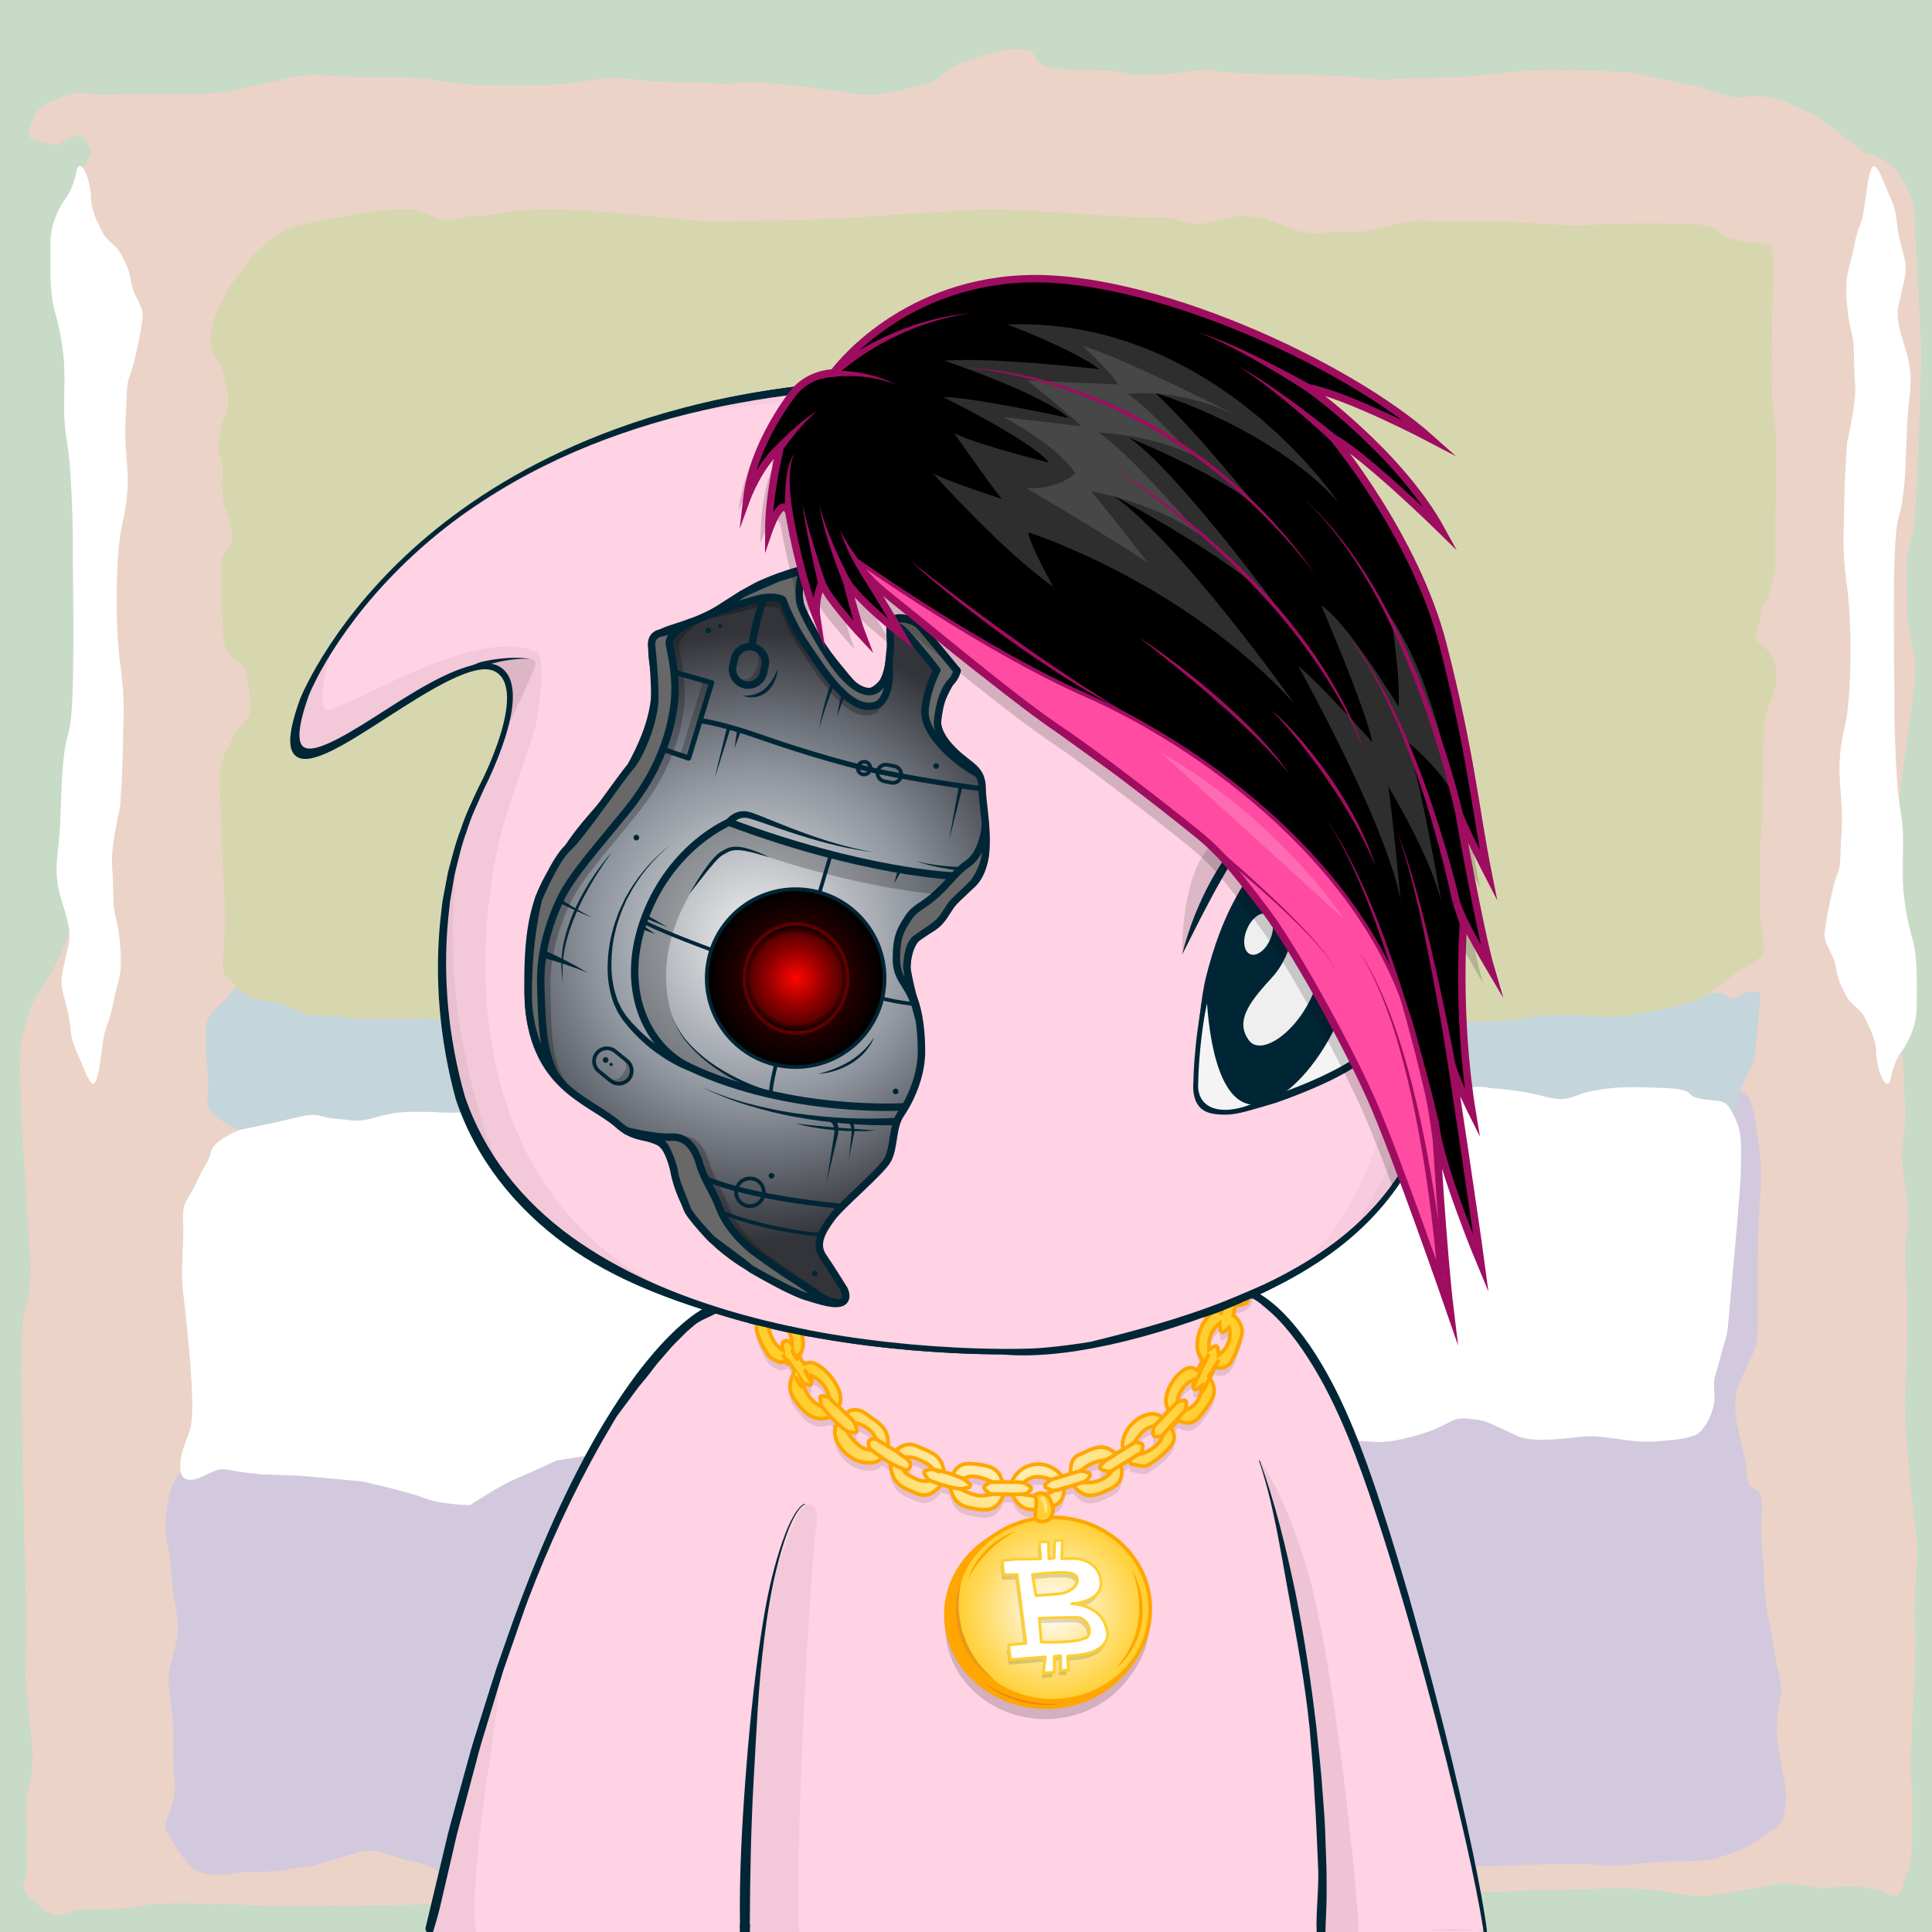 <svg xmlns="http://www.w3.org/2000/svg" xmlns:xlink="http://www.w3.org/1999/xlink" version="1.2" viewBox="0 0 520 520" fill="none">
<!-- Background / Rothko 2 --> <style type="text/css">
	.style-Background0{fill:#C7DBC7;}
	.style-Background1{fill:#EBD3C7;}
	.style-Background2{fill:#D3C9DE;}
	.style-Background3{fill:#C4D5DC;}
	.style-Background4{fill:#FFFFFF;}
	.style-Background5{fill:#D7D7AF;}
</style>
<g id="Слой_8">
</g>
<g id="Слой_7">
	<g>
		<rect x="-0.31" y="-2.25" class="style-Background0" width="522.57" height="524.83"/>
		<path class="style-Background1" d="M10.96,28.72c0,0,7.88-4.5,12.67-3.66s3.1,0.28,9.85,0.28s13.8,0,13.8,0s10.98,0.28,16.33-1.13
			s11.54-2.53,11.54-2.53s5.07-1.97,11.83-1.41s15.49,0.56,15.49,0.56s8.45-0.28,13.51,0.56c5.07,0.84,11.26,1.41,11.26,1.41
			s19.99,0.56,27.59-0.56c7.6-1.13,7.6-1.69,15.49-0.84s14.92,0.84,14.92,0.84l11.83,0.28c0,0,1.97-1.13,17.46,0.56
			s16.33,3.38,25.34,1.69c9.01-1.69,12.39-3.38,12.39-3.38s1.97-3.1,8.17-5.07s8.45-3.1,13.23-3.1c4.79,0,4.22,1.13,5.63,3.1
			s3.38,1.69,6.48,2.25c3.1,0.56,12.11,0,16.05,0.84s3.1,0.84,10.7,0.56c7.6-0.28,11.26-1.97,15.49-0.84
			c4.22,1.13,32.1,0.84,38.01,1.69c5.91,0.84,3.66,0.56,13.51,0.28c9.85-0.28,17.74-0.56,17.74-0.56s9.01-1.69,22.24-1.69
			s20.55,0.84,20.55,0.84l17.18,3.66c0,0,9.29,3.66,12.39,2.82s8.45,0,12.11,1.69s8.17,3.94,8.17,3.94l11.83,9.29
			c0,0,5.91,1.13,9.01,5.35s4.22,7.32,4.5,11.26s1.13,21.68,1.41,27.31c0.28,5.63,0.56,8.73,0.28,17.18s-0.84,38.86-2.53,43.36
			c-1.69,4.5-1.13,9.01-1.13,13.8s-0.28,5.91,0.84,11.54c1.13,5.63,1.69,7.04,1.41,11.54c-0.28,4.5-6.19,41.95-5.63,48.15
			c0.56,6.19,0.84,13.23,0.84,18.3s1.41,38.86,1.97,48.43s-1.41,9.57-0.56,17.18s2.25,12.11,1.13,17.18c-1.13,5.07,0,13.51,0,17.46
			s0,6.48,0,11.54c0,5.07-0.28,11.26-0.56,16.05c-0.28,4.79,1.97,29,2.82,34.35c0.84,5.35,0.28,10.98,0,16.33s-0.56,6.76,0,11.26
			c0.56,4.5-1.69,33.22-1.13,39.98c0.56,6.76,0.28,9.01,0.28,12.67s0,10.14-1.41,12.95c-1.41,2.82-1.13,7.6-4.79,5.63
			c-3.66-1.97-10.42-2.25-10.42-2.25l-8.17,0.56l-9.29-1.41l-14.64,2.53c0,0-6.76,1.97-15.2,0.28s-17.18-1.41-23.37-1.13
			s-16.33,0.28-16.33,0.28s-9.57,1.13-20.84-0.28s-23.65-1.41-23.65-1.41s-18.3,3.1-27.03,4.5c-8.73,1.41-11.54,1.13-19.71,0.56
			c-8.17-0.56-8.73-0.56-16.05-0.56s-4.5-0.84-14.08-0.56s-20.27,1.41-20.27,1.41s-45.61,1.97-50.4,1.97s-11.26,0-21.96,0
			s-23.09,0.84-29,0.84c-5.91,0-24.5,0.84-36.04-0.84s-12.67-1.97-22.81-1.69C99.08,513,86.69,513,86.69,513H72.62
			c0,0-27.59-1.41-32.94-0.28c-5.35,1.13-8.45,1.13-15.49,1.13s-7.88,3.66-12.39,0s-6.19-3.94-5.07-8.17
			c1.13-4.22,0.28-5.35,0.56-10.98s-1.13-5.63,0.56-14.36s0.84-7.88,0-17.74s-1.41-12.67-0.84-19.71
			c0.56-7.04-2.53-82.78-0.56-89.54c1.97-6.76,1.41-7.6,1.69-11.54c0.28-3.94-4.22-56.03-2.25-62.51c1.97-6.48,1.69-7.32,3.38-10.14
			c1.69-2.82,10.14-15.2,10.42-24.21s3.94-75.46,3.94-75.46l-0.28-80.53c0,0-2.82-34.63-1.97-40.26s4.22-6.48,2.82-9.01
			c-1.41-2.53-2.53-3.94-5.07-2.82s-3.66,3.1-6.48,1.69s-4.79,0.28-4.79-2.82S10.96,28.72,10.96,28.72z"/>
		<path class="style-Background2" d="M51.88,391.93c0,0-5.63,6.01-6.38,10.51c-0.75,4.5-1.5,8.26-0.38,13.51c1.13,5.26,0.75,7.88,1.5,12.76
			c0.75,4.88,1.88,8.26,0.75,13.51c-1.13,5.26-2.63,7.88-1.88,12.76c0.75,4.88,1.13,7.88,1.13,11.26c0,3.38,0,4.13,0,8.63
			c0,4.5,1.13,4.88,0,9.76c-1.13,4.88-2.63,5.63-1.88,7.88c0.75,2.25,5.63,9.01,5.63,9.01s1.5,2.63,6.76,3
			c5.26,0.38,5.26-0.75,12.39-0.75s5.63-0.38,10.89-1.13c5.26-0.75,3.75-0.38,11.26-2.63c7.51-2.25,7.51-2.63,14.27-0.38
			s7.51,1.13,12.76,4.5s0.38,2.25,12.01,4.5c11.64,2.25,12.39,3,21.02,1.88c8.63-1.13,6.01-1.13,13.51-0.75
			c7.51,0.38,16.52,0.38,16.52,0.38s9.01-1.13,18.77-1.13c9.76,0,8.63-1.13,19.52,0c10.89,1.13,13.14,0.75,22.15,0.38
			c9.01-0.38,12.01,1.88,18.77-1.13c6.76-3,10.89-5.26,10.89-5.26s0.38-4.5,8.63-4.5s12.01-1.88,15.77,0.38
			c3.75,2.25,3,4.5,9.76,5.26c6.76,0.75,7.88,0.38,18.02,1.13c10.14,0.75,14.27,1.88,20.65,0c6.38-1.88,7.13-3.75,12.01-4.13
			c4.88-0.38,4.88-0.75,12.39,0c7.51,0.75,15.02,1.13,15.02,1.13s10.89,0,17.27,0s20.27-1.13,27.78-0.38s9.39-0.38,18.02-0.75
			c8.63-0.38,12.39,0,16.52-1.5s6.01-1.88,10.14-4.88s6.01-2.25,6.76-9.01c0.75-6.76-3-14.27-2.25-22.9
			c0.75-8.63,1.88-5.63,0.38-12.39c-1.5-6.76-1.13-7.13-2.63-14.27s-1.13-12.76-1.88-20.27c-0.75-7.51,1.13-12.76-1.13-14.64
			s-2.63,0-3-5.63c-0.38-5.63-4.88-15.77-2.25-22.52c2.63-6.76,5.26-9.39,5.26-15.02s0-7.88,0-16.52c0-8.63,0.38-16.14,0.38-16.14
			s1.13-9.01,0-16.52c-1.13-7.51-1.13-9.39-2.63-13.14s-4.5-1.88-6.01,1.88c-1.5,3.75-22.52,81.46-22.52,81.46l-93.48-1.5
			l-229.75-4.88L51.88,391.93z"/>
		<path class="style-Background3" d="M66.7,261.29c0,0-3.94,5.63-7.88,9.57s-3.38,4.5-3.38,9.01c0,4.5,0,4.5,0.56,9.57
			c0.56,5.07-1.69,7.88,1.69,10.7c3.38,2.82,6.95,3.94,6.95,3.94l266.73,21.4l135.34-25.15c0,0,0.94-5.82,3.19-10.32
			c2.25-4.5,2.25-3.38,2.82-9.57c0.56-6.19,1.13-12.95,1.13-12.95s-1.69-1.69-5.63,0.56c-3.94,2.25-2.82-2.82-9.01,0
			c-6.19,2.82-99.67,3.94-99.67,3.94s-24.78,5.63-29.85,5.63c-5.07,0-11.26,0.56-20.27,0c-9.01-0.56-10.7,0-21.4-0.56
			c-10.7-0.56-29.85-2.25-29.85-2.25l-81.09-11.83L66.7,261.29z"/>
		<path class="style-Background4" d="M20.72,45.42c0,0-0.75,4.88-3,7.88s-4.13,7.51-4.13,12.01s-0.38,13.14,1.13,18.4s2.63,11.26,2.63,17.64
			s-0.38,10.51,0.38,15.39c0.75,4.88,1.13,7.51,1.5,15.77c0.38,8.26,0.38,11.26,0.38,18.4c0,7.13,0.75,40.17-1.13,46.18
			c-1.88,6.01-1.88,14.64-2.25,23.65c-0.38,9.01-1.5,11.26-0.75,16.89c0.75,5.63,4.13,11.26,3,16.52
			c-1.13,5.26-2.25,8.63-1.88,11.26s1.88,6.76,2.25,10.51c0.38,3.75,0.75,4.88,2.25,8.26c1.5,3.38,3.38,9.01,4.5,7.13
			c1.13-1.88,1.5-7.13,2.25-11.64s1.5-3.75,2.63-9.76c1.13-6.01,2.63-7.13,1.88-15.39c-0.75-8.26-1.88-7.51-1.88-13.89
			s-0.75-8.26,0-13.51s1.88-10.14,1.88-10.14s0.75-10.51,0.75-17.27s0.75-10.14-0.75-21.02s-1.13-30.03,0.38-36.79
			c1.5-6.76,1.88-10.51,1.5-16.14c-0.38-5.63-0.75-8.63-0.38-13.89s0-8.26,1.13-10.89c1.13-2.63,3-12.01,3.38-15.39
			s-2.25-5.26-3-9.39c-0.75-4.13-1.13-4.5-2.63-7.51c-1.5-3-3.75-3.38-5.26-6.38s-3-6.01-3-9.39S22.22,42.42,20.72,45.42z"/>
		<path class="style-Background4" d="M508.75,290.97c0,0,0.75-4.88,3-7.88c2.25-3,4.13-7.51,4.13-12.01s0.38-13.14-1.13-18.4
			c-1.5-5.26-2.63-11.26-2.63-17.64s0.38-10.51-0.38-15.39c-0.75-4.88-1.13-7.51-1.5-15.77c-0.38-8.26-0.38-11.26-0.38-18.4
			s-0.75-40.17,1.13-46.18c1.88-6.01,1.88-14.64,2.25-23.65s1.5-11.26,0.75-16.89c-0.75-5.63-4.13-11.26-3-16.52
			c1.13-5.26,2.25-8.63,1.88-11.26c-0.38-2.63-1.88-6.76-2.25-10.51c-0.38-3.75-0.75-4.88-2.25-8.26s-3.38-9.01-4.5-7.13
			c-1.13,1.88-1.5,7.13-2.25,11.64s-1.5,3.75-2.63,9.76c-1.13,6.01-2.63,7.13-1.88,15.39s1.88,7.51,1.88,13.89
			c0,6.38,0.75,8.26,0,13.51c-0.75,5.26-1.88,10.14-1.88,10.14s-0.75,10.51-0.75,17.27s-0.75,10.14,0.75,21.02
			s1.13,30.03-0.38,36.79s-1.88,10.51-1.5,16.14c0.38,5.63,0.75,8.63,0.38,13.89c-0.38,5.26,0,8.26-1.13,10.89
			c-1.13,2.63-3,12.01-3.38,15.39c-0.38,3.38,2.25,5.26,3,9.39c0.75,4.13,1.13,4.5,2.63,7.51c1.5,3,3.75,3.38,5.26,6.38
			c1.5,3,3,6.01,3,9.39C504.99,286.84,507.25,293.98,508.75,290.97z"/>
		<path class="style-Background5" d="M76.84,61.94c0,0-7.32,4.5-10.14,8.45c-2.82,3.94-3.94,5.07-6.76,10.14S56,91.23,57.13,94.04
			s2.25,3.38,3.38,7.88c1.13,4.5,1.13,7.88,0,10.14c-1.13,2.25-2.25,8.17-1.41,10.42c0.84,2.25,0.84,2.82,0.84,4.5
			c0,1.69-0.28,3.38,0,6.48s1.69,5.07,1.97,6.76s1.13,4.79,0,6.76c-1.13,1.97-2.25,2.82-2.25,3.94c0,1.13,0,17.18,0.56,21.12
			c0.56,3.94,1.97,4.5,3.66,5.91c1.69,1.41,1.97,1.13,2.53,3.94c0.56,2.82,0.84,4.22,0.84,6.19s0.56,3.38-0.84,5.35
			s-3.1,3.94-3.1,3.94l-2.53,5.07c0,0-1.69,3.1-1.69,6.48c0,3.38,1.13,29.85,1.41,34.63c0.28,4.79,0,7.88-0.28,12.11
			s-0.84,5.63,1.13,7.6s2.53,3.38,5.35,4.79c2.82,1.41,5.07,1.13,8.73,2.25c3.66,1.13,7.88,3.1,7.88,3.1h7.32
			c0,0,2.82,0.84,7.6,0.84s6.76,0,10.14,0s7.32-0.56,8.73,0s25.06-1.97,31.82-0.56c6.76,1.41,17.74,1.41,17.74,1.41h16.05
			c0,0,44.77,1.69,52.09,1.13c7.32-0.56,12.11-0.84,17.74-1.13s10.98-0.56,19.43-0.56c8.45,0,23.09-0.28,23.09-0.28
			s15.49-0.56,25.62-0.56c10.14,0,13.8-0.84,22.52,0.28c8.73,1.13,6.48,3.38,16.89,2.25c10.42-1.13,17.74-1.13,17.74-1.13h14.92
			l11.54-0.28c0,0,5.07-0.56,8.73-1.13c3.66-0.56,10.42-0.84,14.36-0.28c3.94,0.56,7.88,0.28,10.14,0
			c2.25-0.28,17.46-2.53,21.68-5.35c4.22-2.82,3.1-2.82,8.17-6.19c5.07-3.38,7.32-3.94,7.32-6.48c0-2.53-0.84-7.88-0.84-7.88
			s-0.56-13.23,0-20.84s0.84-24.21,0.84-29.85c0-5.63,3.66-10.42,3.38-14.36c-0.28-3.94,0-4.79-2.25-7.32
			c-2.25-2.53-3.94-2.25-2.82-5.63c1.13-3.38,0.56-3.38,1.69-6.48c1.13-3.1,0.84,0,1.97-5.07c1.13-5.07,1.41-3.66,1.13-8.73
			c-0.28-5.07,0.84-28.44-0.28-36.88s-0.56-15.77-0.56-22.52c0-6.76,0.28-10.98,0.28-16.05c0-5.07,0.28-7.88-1.97-8.17
			c-2.25-0.28-5.07-0.28-8.73-1.13c-3.66-0.84-3.66-3.38-8.45-3.94c-4.79-0.56-23.09-0.56-29.85,0c-6.76,0.56-16.61-0.84-24.21-0.84
			s-16.61,0-16.61,0s-6.19-1.13-12.39,0.84c-6.19,1.97-9.85,1.97-14.92,1.97c-5.07,0-7.04,1.13-12.95-1.13
			c-5.91-2.25-7.04-3.1-12.67-3.1s-4.22,1.13-7.6,1.41c-3.38,0.28-3.1,1.13-7.32,0.28c-4.22-0.84-1.97-1.41-8.73-1.41
			c-6.76,0-17.74-0.84-17.74-0.84s-20.84-1.41-26.75-1.41s-33.51,2.25-41.67,2.53c-8.17,0.28-9.57,0.56-17.74,0.56
			c-8.17,0-14.64,0.56-22.24-0.28c-7.6-0.84-10.42-0.84-15.2-1.41c-4.79-0.56-14.08-1.13-14.08-1.13s-7.88-0.56-14.08,0
			c-6.19,0.56-10.98,1.69-14.36,1.69s-5.63,1.69-9.01,0.56s-5.07-2.53-7.88-2.53s-7.32,0.28-7.32,0.28s-5.91,0.84-11.54,1.97
			C85.57,59.69,78.53,60.54,76.84,61.94z"/>
		<path class="style-Background4" d="M64.64,304.08c0,0-7.13,2.63-7.88,6.01c-0.75,3.38-1.88,3.38-3.75,7.88c-1.88,4.5-4.13,5.26-3.75,10.51
			s-0.75,12.76,0,19.15c0.75,6.38,3.75,31.91,1.88,37.17c-1.88,5.26-2.63,6.76-2.63,10.14s2.25,4.13,5.63,2.63
			c3.38-1.5,4.5-2.63,7.88-1.88c3.38,0.75,8.63,1.13,8.63,1.13l10.14,0.38l16.52,1.5c0,0,12.01,2.63,16.89,4.5
			c4.88,1.88,12.39,1.88,12.39,1.88s7.88-5.26,12.39-7.13c4.5-1.88,10.89-4.88,10.89-4.88l9.76-1.5c0,0,0.38,2.25,10.14,1.13
			c9.76-1.13,11.64-2.63,16.14-1.13s7.51,1.88,12.01,2.25c4.5,0.38,22.9,3,29.66,1.5c6.76-1.5,7.88-0.75,12.76-3
			c4.88-2.25,7.51-3,12.01-4.5s12.39-3,16.52-2.63c4.13,0.38,4.13,0,13.51,0.38c9.39,0.38,9.39,0.38,22.52,0.38
			c13.14,0,10.14-2.25,21.02,0c10.89,2.25,12.76,4.5,20.65,3.75c7.88-0.75,4.88-1.5,14.27-1.88c9.39-0.38,9.01,1.5,19.15-1.13
			c10.14-2.63,10.14-5.26,14.64-4.88c4.5,0.38,4.5,0.38,9.39,2.63c4.88,2.25,5.63,3.38,13.51,3c7.88-0.38,8.26-1.5,16.14-0.38
			c7.88,1.13,9.01,1.13,13.89,0.75c4.88-0.38,6.38-0.75,8.63-1.5s5.63-6.38,5.26-11.26c-0.38-4.88,0-3.38,1.5-9.39
			c1.5-6.01,1.88-5.26,2.25-10.14c0.38-4.88,3.38-35.29,3.38-41.67s0.38-9.01-1.88-13.51c-2.25-4.5-2.63-3.75-8.26-4.5
			s-1.13-2.63-10.51-3c-9.39-0.38-13.14-0.38-19.15,0.75c-6.01,1.13-6.01,3.38-13.14,1.5c-7.13-1.88-15.02-2.25-15.02-2.25
			s-1.5-1.13-9.01,0.75c-7.51,1.88-30.03,0.75-36.42,1.13c-6.38,0.38-16.14,1.88-21.02,0.38s-9.39-1.88-12.76-0.38
			s-8.26,1.88-11.64,1.5c-3.38-0.38-9.76-1.88-9.76-1.88s-12.01-0.38-16.52,0.38c-4.5,0.75-10.51,0.75-14.27,1.13
			c-3.75,0.38-16.52,0-23.65,0c-7.13,0-12.01,0.38-21.4,0c-9.39-0.38-11.64-1.5-19.9,0.75c-8.26,2.25-13.51,3.38-17.27,3.38
			s-8.26-0.38-12.76-0.75c-4.5-0.38-21.77-2.25-28.91-0.75c-7.13,1.5-4.5-0.75-14.64,0.38c-10.14,1.13-12.01,0.38-16.89,0.38
			c-4.88,0-7.51,0-12.76,1.5c-5.26,1.5-5.63,0.75-10.51,0.38c-4.88-0.38-4.5-1.88-10.51-0.38
			C74.02,302.21,64.64,304.08,64.64,304.08z"/>
	</g>
</g>


<!-- Type / Pink Body --> <path d="M399.34 520.56L115.79 519.97C115.53 519.97 115.28 519.85 115.12 519.65C114.96 519.45 114.89 519.18 114.95 518.93C146.9 373.14 188.1 352.75 189.84 351.95C189.94 351.9 190.06 351.87 190.17 351.87L337.22 347.77C337.3 347.76 337.43 347.78 337.52 347.82C338.16 348.04 353.31 353.7 367.93 394.63C383.16 437.26 397.96 501.19 400.2 519.6C400.23 519.85 400.15 520.09 399.99 520.27C399.82 520.45 399.58 520.56 399.34 520.56ZM116.85 518.26L398.36 518.84C395.76 499.32 381.24 437.01 366.31 395.2C352.74 357.21 338.58 350.15 337.08 349.49L190.41 353.58C187.69 355.04 147.59 378.75 116.85 518.26Z" fill="#002636"/>
<path d="M399.34 519.7C397 500.37 381.76 435.92 367.12 394.91C352.47 353.9 337.24 348.63 337.24 348.63L190.19 352.73C190.19 352.73 148.01 372.06 115.79 519.11L399.34 519.7Z" fill="#FFD2E4"/>
<path d="M397.72 508.23C397.06 504.42 396.32 500.64 395.57 496.85C394.04 489.28 392.42 481.73 390.66 474.21C387.12 459.18 383.29 444.22 379.1 429.35C376.94 421.93 374.75 414.52 372.36 407.17C370.01 399.81 367.49 392.49 364.57 385.29C361.64 378.11 358.29 371.06 354.07 364.47C351.98 361.17 349.63 358.02 347.01 355.08C345.68 353.62 344.3 352.21 342.76 350.94C341.2 349.65 339.69 348.48 337.59 347.58C337.49 347.54 337.38 347.51 337.26 347.52H337.2C312.69 348.2 288.19 349.19 263.69 350.02C251.44 350.47 239.19 350.88 226.93 351.24C214.68 351.61 202.43 352.04 190.17 352.29H190.15C190.1 352.29 190.05 352.3 190 352.33C188.22 353.29 186.66 354.44 185.14 355.68L182.91 357.58C182.2 358.24 181.52 358.94 180.82 359.62C180.14 360.31 179.41 360.97 178.77 361.69L176.85 363.88L174.93 366.07C174.31 366.82 173.74 367.6 173.14 368.36C171.97 369.91 170.75 371.42 169.62 372.99L166.37 377.81L164.74 380.22C164.22 381.04 163.74 381.88 163.24 382.71L160.27 387.71C152.59 401.18 146.31 415.38 140.61 429.77C139.21 433.38 137.97 437.05 136.64 440.68L134.67 446.14L133.69 448.87L132.81 451.64L129.31 462.71C128.14 466.4 126.95 470.08 125.97 473.83L122.88 485.02C121.88 488.76 120.77 492.47 119.93 496.25L114.55 518.84C114.53 518.93 114.52 519.03 114.52 519.12C114.52 519.8 115.07 520.36 115.75 520.37H115.78C132.24 520.07 151.62 520.35 186.94 520.57C210.64 520.72 234.41 520.65 258.04 520.48L399.43 519.78C399.03 515.84 398.39 512.02 397.72 508.23ZM257.08 518.33C233.46 518.06 209.96 518.07 186.41 517.94C163.39 517.82 140.4 517.83 117.37 517.85L122.26 496.83C123.08 493.06 124.16 489.35 125.14 485.62L128.11 474.43C129.04 470.68 130.19 467 131.32 463.31L134.68 452.24L135.52 449.47L136.47 446.74L138.37 441.28C139.65 437.64 140.86 433.98 142.21 430.37C147.71 415.97 154.06 402.17 161.61 388.72L164.52 383.73C165.01 382.9 165.48 382.06 165.99 381.24L171.09 374.37C172.2 372.8 174.06 370.75 175.21 369.21C175.8 368.45 176.36 367.66 176.97 366.92L178.86 364.74L180.75 362.56C181.39 361.84 182.09 361.19 182.76 360.5C183.44 359.83 184.11 359.13 184.8 358.47L186.97 356.59C188.43 355.37 190.55 354.68 192.16 353.79L192.89 353.47C205.14 353.04 214.75 352.48 227 352.16C239.25 351.84 251.51 351.56 263.77 351.33C288.2 350.8 312.7 350.17 337.12 349.49C338.54 350.13 340.03 351.5 341.37 352.65C342.8 353.84 344.12 355.2 345.38 356.6C347.87 359.43 350.14 362.5 352.17 365.72C356.29 372.13 359.66 379.05 362.58 386.13C365.5 393.22 368.05 400.48 370.44 407.81C372.87 415.12 375.1 422.5 377.29 429.88C381.66 444.66 385.71 459.55 389.45 474.51C391.28 482 393.15 489.48 394.83 497.01C396.51 504.49 398.1 512.18 399.28 519.61L257.08 518.33Z" fill="#002636"/>
<path d="M81.22 188.89C81.22 188.89 109.73 114.29 222.61 104.14C335.49 93.99 394.07 183.82 392.51 249.82C390.95 315.82 372.2 343.17 293.7 362.3C293.7 362.3 284.52 363.86 277.49 364.16C270.46 364.45 150.95 367.97 124.58 297.67C124.58 297.67 108.96 252.56 129.66 211.94C129.66 211.94 143.71 185.46 134.14 179.99C120.69 172.31 66.38 230.29 81.22 188.89Z" fill="#FFD2E4"/>
<path d="M81.1 188.84C83.5 183.13 86.65 177.79 90.11 172.67C93.58 167.56 97.42 162.7 101.57 158.13C109.91 149.02 119.34 140.89 129.62 134.02C134.72 130.51 140.12 127.49 145.57 124.56C151.09 121.77 156.7 119.14 162.48 116.91C174 112.39 185.96 108.96 198.11 106.58C210.27 104.25 222.59 102.76 235 102.33C247.4 101.91 259.86 102.85 272.06 105.2C284.25 107.56 296.19 111.33 307.42 116.66C318.65 121.95 329.2 128.67 338.75 136.58C357.79 152.48 372.74 173.1 382.19 195.95C383.42 198.79 384.4 201.72 385.48 204.62C386.39 207.58 387.44 210.49 388.17 213.5C389.85 219.45 391.02 225.54 391.91 231.66C392.76 237.79 393.05 243.99 392.99 250.18C392.85 256.35 392.55 262.53 392.01 268.69C390.91 280.98 388.73 293.33 384.02 304.87C381.66 310.62 378.65 316.13 374.9 321.11C371.17 326.11 366.76 330.58 361.92 334.5C352.2 342.33 340.96 347.99 329.43 352.47C317.89 357.02 290.25 366.55 269.44 364.52C261.26 364.49 253.09 364.08 244.94 363.39C228.65 361.97 212.42 359.33 196.65 354.77C180.94 350.16 165.5 344.64 152.11 334.92C145.45 330.05 139.39 324.3 134.35 317.73C129.31 311.15 125.32 303.81 122.68 295.87C118.34 279.98 116.84 263.37 118.58 247.01C118.86 244.97 118.96 242.92 119.41 240.9L120.56 234.84C121.64 230.87 122.56 226.86 124.09 223.04C125.33 219.12 127.26 215.46 128.94 211.72C130.81 208.14 132.47 204.44 133.88 200.65C135.25 196.86 136.43 192.95 136.74 188.98C136.88 187.01 136.75 184.98 135.98 183.24C135.21 181.51 133.59 180.21 131.68 180.06C129.76 179.88 127.77 180.37 125.88 181C123.98 181.64 122.13 182.47 120.32 183.38C116.7 185.2 113.2 187.28 109.75 189.44C102.83 193.71 96.16 198.44 88.84 202.1C86.99 202.97 85.1 203.81 83.03 204.1C82.02 204.22 80.87 204.22 79.97 203.55C79.05 202.91 78.71 201.79 78.6 200.77C78.39 198.69 78.84 196.66 79.31 194.68C79.77 192.71 80.41 190.77 81.1 188.84ZM81.34 188.93C80.67 190.85 80.04 192.78 79.56 194.75C79.1 196.71 78.68 198.74 78.9 200.73C79.01 201.7 79.35 202.71 80.15 203.26C80.92 203.84 81.99 203.85 82.96 203.73C84.94 203.44 86.82 202.6 88.64 201.73C95.88 198.05 102.53 193.28 109.43 188.96C112.88 186.79 116.34 184.63 119.98 182.74C121.8 181.8 123.66 180.93 125.6 180.24C127.54 179.56 129.59 179 131.75 179.17C133.95 179.29 135.97 180.85 136.86 182.82C137.77 184.8 137.92 186.98 137.81 189.05C137.55 193.22 136.4 197.21 135.07 201.09C133.7 204.96 132.08 208.73 130.24 212.4C128.65 216.11 126.81 219.72 125.66 223.6C124.22 227.38 123.38 231.34 122.39 235.25L121.36 241.21C121.16 242.2 121.04 243.2 120.95 244.21L120.63 247.22C119.08 263.28 120.73 279.67 125.13 295.14C127.66 302.62 131.54 309.8 136.41 316.13C141.29 322.47 147.17 328.05 153.67 332.78C166.72 342.23 181.83 348.59 197.33 353.11C212.86 357.65 228.93 360.35 245.08 361.83C253.16 362.55 261.27 362.99 269.37 363.05C273.43 363.07 277.47 363.07 281.46 362.7C285.47 362.34 289.5 361.8 293.48 361.16L293.4 361.18C305.34 358.25 317.23 355.02 328.69 350.61C340.15 346.27 351.27 340.8 360.86 333.21C365.64 329.42 369.99 325.08 373.69 320.22C377.41 315.38 380.4 309.99 382.76 304.35C387.47 293.03 389.72 280.81 390.89 268.59C391.47 262.47 391.81 256.32 391.99 250.16C392.09 244.02 391.84 237.87 391.04 231.77C390.18 225.69 389.12 219.61 387.39 213.71C386.65 210.72 385.59 207.83 384.68 204.9C383.6 202.02 382.6 199.11 381.37 196.29C371.93 173.57 356.78 153.28 337.75 137.79C318.68 122.32 295.71 111.92 271.64 107.39C259.6 105.1 247.31 104.3 235.06 104.57C222.81 104.91 210.56 106.3 198.49 108.53C174.39 112.99 150.73 121.25 130.1 134.75C119.76 141.42 110.24 149.38 101.92 158.45C97.76 162.99 93.9 167.81 90.41 172.88C86.93 177.95 83.75 183.28 81.34 188.93Z" fill="#002636"/>
<path opacity="0.05" d="M88.84 176.45C88.84 176.45 85.13 187.91 87.55 190.81C89.97 193.71 127.09 167.41 144.84 175.64C144.84 175.64 145.72 176.93 145.81 180.32C145.89 183.47 145.25 189.03 144.44 193.88C143.63 198.72 137.34 214.68 134.84 224.54C127.26 254.39 124.35 317.33 176.15 345.41L170.34 343.8L151.78 333.79L134.84 316.04L125.8 301.19L122.73 290.38L119.34 274.56L119.02 260.52L119.83 243.9L122.25 231.31L125.96 219.69L130.32 210.17L134.19 202.59L136.21 195.65L137.81 189.06L136.85 183.71L134.51 180.4L127.65 179.75L123.53 181.44L112 187.18L99.65 195.01L94.57 198.08L86.9 202.36L81.82 203.09L79.88 201.07C79.88 201.07 79.07 196.39 79.32 196.23C79.57 196.07 81.66 188.24 81.66 188.24C81.66 188.24 84.65 182.91 84.81 182.67C84.97 182.43 88.84 176.45 88.84 176.45Z" fill="black"/>
<path opacity="0.09" d="M127.65 179.76L131.93 178.07L137.3 177.24L142.82 177.31C142.82 177.31 144.2 177.48 144.14 178.82C144.08 180.15 136.94 194.98 136.94 194.98L137.42 189.84L136.88 184.15L134.52 180.42L130.92 178.96L127.65 179.76Z" fill="black"/>
<path d="M129.14 178.26C130.64 177.89 132.15 177.6 133.67 177.4C135.19 177.19 136.72 177.07 138.25 177.05C139.78 177 141.3 177.13 142.81 177.3C141.29 177.28 139.78 177.3 138.27 177.48C136.77 177.64 135.28 177.89 133.82 178.24C132.36 178.58 130.91 178.99 129.5 179.49C128.1 179.98 124.43 181.25 124.22 180.83C124.01 180.41 123.29 180.53 129.14 178.26Z" fill="#002636"/>
<path opacity="0.03" d="M392.23 240.84C392.23 240.84 387.94 279.32 381.48 297.08C375.02 314.84 361.9 334.5 361.9 334.5L368.34 327.5L375.6 319.59L381.41 309.1L385.93 297.8L389 287.15L390.78 275.21L391.75 262.14L392.56 248.58L392.23 240.84Z" fill="black"/>
<path opacity="0.05" d="M124.08 223.05C124.08 223.05 118.78 251.73 124.59 281.02C130.4 310.31 137.66 320.72 137.66 320.72L131.73 312.37L125.8 301.19L121.32 287.43L119.38 272.54L119.02 255.96L119.83 243.9L124.08 223.05Z" fill="black"/>
<path d="M199.14 517.66L199.13 520.65L116.44 520.37L118.32 514.06L181.39 513.97L199.14 517.66Z" fill="#FFD2E4"/>
<path opacity="0.05" d="M133.67 455.57C136.39 450.53 125.3 504.75 128.2 520.4L116.44 520.38C116.44 520.37 130.95 460.61 133.67 455.57Z" fill="black"/>
<path d="M399.24 519.61L399.34 520.56L356.71 520.49L356.75 519.3L356.76 518.98L399.24 519.61Z" fill="#FFD2E4"/>
<path opacity="0.07" d="M339.09 393.12C339.09 393.12 346.08 402.06 352.37 424.33C358.66 446.6 364.63 500.98 365.6 517.93L365.63 520.53L356.66 520.48L355.92 516.88V508.65L355.44 489.69L354.15 471.54L351.97 451.45L348.34 431.12L344.87 414.58L341.8 401.83L339.09 393.12Z" fill="black"/>
<path d="M352.49 465.23C353 471.32 353.55 477.41 353.83 483.52C354.25 489.62 354.46 495.73 354.74 501.83C355.11 507.61 354.14 514.38 354.37 520.18L356.73 520.48C356.77 517.73 357.03 513.62 357.05 510.87C357.07 507.8 357.09 504.73 356.98 501.67L356.66 492.47C356.56 489.4 356.25 486.35 356.05 483.29C355.64 477.17 354.95 471.07 354.31 464.97C352.89 452.78 351.08 440.64 348.66 428.61C346.15 416.61 343.26 404.66 339.08 393.12C339.06 393.07 339 393.04 338.94 393.06C338.89 393.08 338.86 393.14 338.88 393.2C342.79 404.8 344.53 416.8 346.76 428.81C348.99 440.84 351.28 453.07 352.49 465.23Z" fill="#002636"/>
<path d="M201.84 517.99V520.65L354.39 520.49L354.34 518.85L223.06 515.56L201.84 517.99Z" fill="#FFD2E4"/>
<path opacity="0.05" d="M217.28 404.99C217.28 404.99 220.88 403.54 219.59 411.93C218.3 420.32 213.84 494.52 215.13 520.66H201.84L200.87 496.49L204.42 450.66L207.08 432.83L209.08 422L212.41 412.97L213.73 409.71L215.34 406.39L217.28 404.99Z" fill="black"/>
<path d="M201.81 519.11C201.81 518.62 201.8 518.13 201.81 517.64C201.89 504.85 202.12 492.05 202.84 479.26C203.59 466.48 204.06 453.7 205.71 441.01C206.52 434.66 207.49 428.33 209.03 422.12C209.8 419.02 210.66 415.93 211.76 412.93C212.3 411.43 212.93 409.96 213.66 408.54C214.03 407.84 214.43 407.14 214.9 406.51C215.36 405.89 215.91 405.23 216.58 404.96L216.62 404.94C216.67 404.92 216.7 404.86 216.68 404.81C216.66 404.76 216.6 404.73 216.55 404.75C215.7 405.06 215.2 405.72 214.69 406.35C214.19 406.99 213.77 407.68 213.38 408.39C212.61 409.81 211.94 411.28 211.37 412.78C210.21 415.78 209.27 418.86 208.43 421.96C206.75 428.16 205.64 434.52 204.69 440.86C202.83 453.57 201.56 466.35 200.61 479.15C199.67 491.95 198.97 504.79 199.16 517.65C199.17 518.13 199.19 518.62 199.2 519.11H201.81Z" fill="#002636"/>
<path opacity="0.03" d="M391.35 228.25L385.48 204.62L376.1 183.47L362.54 162.41L344.92 143.87L330.59 130.7L307.41 116.66L286.29 109.64L269.59 105.77L258.21 104.32L241.27 103.11L225.05 103.59L198.11 106.59L183.9 111.58C183.9 111.58 234.25 101.9 273.95 113.03C313.65 124.17 356.01 160.32 369.45 213.17C369.45 213.17 377.37 243.39 378.12 264.04C378.87 284.69 370.33 324.76 348.51 342.27L357.47 337.19L368.36 327.51L376.35 318.31L382.16 307.42L386.76 293.62L389.42 285.63L392.01 268.7L392.09 243.75L391.35 228.25Z" fill="black"/>
<path d="M345.88 142.56C323.42 121.53 283.79 97.62 222.63 103.13C164.14 108.39 128.68 131.24 109.23 149.49C88.13 169.28 80.77 188.11 80.7 188.3V188.31C77.65 196.83 77.3 201.65 79.62 203.49C83.41 206.5 93.08 200.27 104.27 193.05C115.6 185.75 128.09 177.78 133.34 180.79C142.26 185.89 129.3 211.01 129.16 211.27C108.57 251.67 123.89 297.05 124.05 297.52C147.52 360.12 244.02 364.55 270.82 364.55C274.57 364.55 276.96 364.46 277.59 364.44C284.58 364.15 293.79 362.6 293.92 362.57C369.4 345.18 391.58 318.82 393.22 249.47C394.12 211.7 375.98 170.74 345.88 142.56ZM391.94 249.44C391.09 285.36 385.18 306.63 371.54 322.86C357.31 339.79 333.28 351.65 293.67 361.3C293.58 361.32 284.45 362.86 277.54 363.15C272.42 363.37 151.7 367.56 125.27 297.09C125.11 296.64 109.97 251.78 130.31 211.87C130.89 210.78 144.35 185.08 134.36 179.37C133.4 178.82 132.28 178.58 131.01 178.58C124.37 178.58 115 183.85 104.76 190.45C94.88 196.81 84.66 203.39 81.61 200.96C80.39 199.99 79.66 196.82 83.1 187.23C83.52 186.15 111.84 114.4 222.76 104.42C283.47 98.96 322.74 122.66 345.02 143.51C374.84 171.44 392.82 212.03 391.94 249.44Z" fill="#002636"/>


<!-- Eyes / Cyber Eye --> <path opacity="0.13" d="M318.19 256.89C318.19 256.89 317.68 239.9 323.8 230.21C329.92 220.52 341.01 218.52 341.01 218.52L330.95 230.46L318.19 256.89Z" fill="black"/>
<path d="M318.19 256.89C320.02 249.56 322.68 242.92 326.34 236.31C328.23 233.04 330.31 229.86 332.64 226.87C335 223.91 338.04 220.84 341.01 218.52C338.61 221.44 336.45 224.46 334.36 227.52C332.34 230.64 330.39 233.8 328.56 237.03C326.72 240.26 324.99 243.55 323.27 246.86L318.19 256.89Z" fill="#002636"/>
<path d="M321.87 290.99C321.87 290.99 321.92 236.02 354.25 221.7C386.58 207.38 377.68 271.31 371.52 279.94C365.35 288.57 345.06 295.34 335.77 298.31C326.48 301.28 321.2 297.72 321.87 290.99Z" fill="#F4F4F4"/>
<path d="M329.75 300.01C327.33 300.01 324.99 299.74 323.49 298.53C321.5 296.92 320.92 294.08 321.22 290.95C321.23 289.33 321.97 235.28 353.99 221.1C361.95 217.57 368.11 218.39 372.3 223.53C382.86 236.49 376.64 273.88 372.05 280.31C365.51 289.46 343.28 296.58 335.97 298.93C333.71 299.65 331.61 300.01 329.75 300.01ZM362.74 220.27C360.3 220.27 357.55 220.94 354.52 222.29C322.94 236.28 322.52 290.44 322.52 290.99V291.05C322.25 293.74 322.98 295.86 324.62 297.18C326.91 299.03 330.81 299.21 335.58 297.68C342.78 295.37 364.7 288.35 371 279.55C373.07 276.65 375.81 266.16 376.63 254.27C377.18 246.21 377.22 231.62 371.31 224.35C369.08 221.63 366.22 220.27 362.74 220.27Z" fill="#002636"/>
<path d="M325.13 264C325.13 264 325.11 299.94 339.49 296.63C353.87 293.32 376.98 255.99 358.86 219.91C358.86 219.91 333.72 225.33 325.13 264Z" fill="#002636"/>
<path d="M337.67 297.35C335.97 297.35 334.41 296.79 333.01 295.67C324.71 289.06 324.63 265.02 324.63 264L324.64 263.89C333.2 225.35 358.5 219.47 358.76 219.42L359.14 219.34L359.31 219.69C371.79 244.55 363.75 267.2 359.71 275.78C354.44 286.99 346.36 295.56 339.6 297.12C338.94 297.27 338.3 297.35 337.67 297.35ZM325.63 264.06C325.64 265.35 325.89 288.72 333.63 294.89C335.32 296.24 337.2 296.65 339.37 296.15C345.84 294.66 353.65 286.3 358.8 275.36C362.76 266.95 370.61 244.83 358.59 220.5C355.46 221.38 333.49 228.78 325.63 264.06Z" fill="#002636"/>
<path d="M348.88 245.02C348.88 245.02 348.9 256.04 342.25 263.22C335.6 270.4 332.7 274.99 336.03 279.86C339.36 284.73 349.78 277.53 354.05 265.82C358.32 254.11 358.24 240.23 353.89 239.26C349.54 238.29 348.88 245.02 348.88 245.02Z" fill="#EFEFEF"/>
<path d="M341.9 252.75C343.16 249.77 342.77 246.77 341.03 246.03C339.29 245.3 336.87 247.12 335.62 250.1C334.36 253.08 334.75 256.08 336.49 256.82C338.22 257.55 340.65 255.73 341.9 252.75Z" fill="#EFEFEF"/>
<path d="M321.87 290.99C321.94 286.46 322.21 281.93 322.54 277.39C322.89 272.85 323.46 268.32 324.38 263.83C326.54 254.96 329.63 246.21 334.51 238.37C336.94 234.46 339.86 230.81 343.31 227.7C346.75 224.58 350.74 222.07 355.05 220.29C357.22 219.42 359.53 218.79 361.95 218.65C364.35 218.5 367.37 218.7 369.52 219.96C371.68 221.21 373.32 223.12 374.53 225.17C375.74 227.23 376.57 229.45 377.18 231.69C378.4 236.19 378.84 240.8 378.95 245.39C379.05 249.98 378.32 254.84 377.8 259.39C377.27 263.93 376.5 268.45 375.33 272.9C374.72 275.13 374.06 277.33 372.95 279.5C371.65 281.68 369.94 283.33 368.09 284.76C367.2 285.53 366.21 286.13 365.26 286.81C364.28 287.41 363.31 288.05 362.3 288.6C360.29 289.73 358.25 290.77 356.17 291.72C352.01 293.63 347.76 295.3 343.46 296.8C341.28 297.47 339.09 298.1 336.9 298.71C334.7 299.32 332.37 299.8 330.05 299.73C329.47 299.75 328.89 299.64 328.31 299.59C327.74 299.45 327.16 299.38 326.62 299.16C325.51 298.82 324.48 298.2 323.7 297.36C322.9 296.53 322.36 295.48 322.07 294.39C321.8 293.26 321.78 292.12 321.87 290.99ZM321.87 290.99C321.8 292.12 321.83 293.26 322.12 294.36C322.44 295.45 323.03 296.44 323.84 297.21C324.64 297.99 325.68 298.48 326.75 298.74C327.27 298.92 327.84 298.92 328.38 299C328.94 298.99 329.48 299.05 330.04 298.98C332.26 298.82 334.36 298.13 336.46 297.33C338.58 296.55 340.7 295.74 342.79 294.9C347.04 293.38 351.26 291.79 355.33 289.89C359.38 287.99 363.41 285.93 366.85 283.19C368.58 281.87 370.16 280.26 371.19 278.55C372.15 276.68 372.82 274.52 373.4 272.38C374.54 268.06 375.3 263.62 375.82 259.16C376.33 254.7 376.58 250.2 376.48 245.72C376.37 241.25 375.94 236.77 374.78 232.51C374.2 230.39 373.42 228.33 372.33 226.47C371.24 224.63 369.82 223 368.03 221.97C366.25 220.93 364.16 220.51 362.05 220.64C359.93 220.76 357.81 221.32 355.78 222.14C351.72 223.82 347.92 226.2 344.65 229.18C341.36 232.14 338.55 235.64 336.2 239.43C331.49 247.02 328.42 255.58 326.33 264.3C324.03 272.97 322.03 281.91 321.87 290.99Z" fill="#002636"/>
<path d="M257.6 180.55C257.6 180.55 253.66 186.57 252.53 190.95C251.4 195.33 253.09 198.62 257.03 202.45C260.97 206.28 264.35 206.83 264.35 212.31C264.35 217.79 268.29 233.12 260.97 238.6C253.65 244.08 255.34 247.91 249.14 250.65C242.95 253.39 243.51 263.79 245.2 267.08C246.89 270.37 248.02 275.84 248.02 282.96C248.02 290.08 244.64 296.65 242.39 299.94C240.14 303.23 240.7 308.7 239.01 311.99C237.32 315.28 226.62 324.04 223.81 327.87C220.99 331.7 219.31 334.99 221.56 338.27C223.81 341.56 227.19 347.03 227.19 347.03C227.19 347.03 230.01 352.51 221.56 350.32C213.11 348.13 209.17 345.39 202.41 341.56C195.65 337.73 184.39 329.51 181.57 315.82C178.75 302.13 173.69 309.25 166.37 302.68C159.05 296.11 142.72 292.82 142.16 267.63C141.6 242.44 146.66 237.51 152.86 228.2C159.05 218.89 165.25 214.51 169.75 206.3C174.25 198.09 177.63 189.32 175.94 179.47C174.25 169.61 177.07 170.71 186.08 167.42C195.09 164.13 199.03 159.75 205.23 157.02C211.42 154.28 216.49 153.19 216.49 153.19C216.49 153.19 214.24 157.57 215.36 162.5C216.49 167.43 222.68 176.19 225.5 179.48C228.32 182.77 231.69 188.24 235.64 185.5C239.58 182.76 239.02 179.48 239.58 175.1C240.14 170.72 237.89 165.79 242.96 166.34C248.03 166.86 254.79 178.36 257.6 180.55Z" fill="url(#paintEyes0_radial_3_836)" stroke="#002636" stroke-width="2" stroke-miterlimit="10" stroke-linecap="round" stroke-linejoin="round"/>
<path opacity="0.25" d="M190.64 166.64C190.64 166.64 197.16 165.37 202.42 163.87C207.68 162.37 209.93 163.87 209.93 163.87C209.93 163.87 212.18 170.25 216.31 176.26C220.44 182.27 228.42 195.64 235.74 191.93C235.74 191.93 239.35 189.72 238.51 180.86C238.51 180.86 237.57 189.12 232.78 188.56C227.99 188 223.35 180.68 221.94 178.56C220.53 176.45 215.18 167.47 214.62 164.92C214.06 162.37 214.48 158.43 215.04 157.16C215.6 155.89 215.6 155.89 215.6 155.89L208.7 158C208.7 158 200.39 161.52 198.99 162.36C197.58 163.21 190.64 166.64 190.64 166.64Z" fill="black"/>
<path d="M239.77 169.5C239.77 169.5 240.33 166.68 243.71 170.25C247.09 173.82 252.16 180.39 252.16 180.39C252.16 180.39 249.34 185.65 248.97 191.28C248.6 196.91 255.92 204.23 263.05 208.17C263.05 208.17 251.79 199.91 252.35 194.09C252.91 188.27 254.6 184.89 255.92 183.58C257.23 182.27 257.61 180.55 257.61 180.55C257.61 180.55 248.6 169.5 247.29 168.19C245.96 166.87 239.39 164.62 239.77 169.5Z" fill="#686868" stroke="#002636" stroke-width="2" stroke-miterlimit="10" stroke-linecap="round" stroke-linejoin="round"/>
<path opacity="0.23" d="M188.01 167.67C188.01 167.67 182.24 171.47 182.8 174.57C183.36 177.67 185.05 184.14 183.93 191.75C182.81 199.36 179.71 208.93 171.54 219.06C163.37 229.2 156.34 236.8 153.24 243.56C150.14 250.32 147.89 257.92 148.17 266.65C148.45 275.38 147.94 286.92 153.29 292.27C153.29 292.27 144.8 284.66 144.8 268.76C144.8 252.86 147.62 243 147.62 243C147.62 243 152.12 232.27 155.5 229.33C158.88 226.39 170.14 209.86 172.39 207.43C174.64 204.99 178.87 195.42 178.87 188.94C178.87 182.46 178.03 175.14 178.03 175.14C178.03 175.14 177.42 170.87 180.52 170.31C183.6 169.73 188.01 167.67 188.01 167.67Z" fill="black"/>
<path d="M265.2 222.43C265.2 222.43 264.64 229.47 260.7 232.28C256.76 235.09 256.2 236.78 252.25 240.45C248.3 244.12 246.34 244.11 244.37 247.21C242.4 250.31 241.27 252 241.27 258.19C241.27 264.38 245.21 264.67 247.18 273.68C247.18 273.68 243.94 262 244.08 259.88C244.22 257.76 244.64 254.11 246.47 252.7C248.3 251.29 251.12 249.74 252.81 248.05C254.5 246.36 255.34 244.11 256.89 242.56C258.44 241.01 260.83 238.9 261.96 237.63C263.09 236.36 264.92 232.84 265.2 230.17C265.49 227.5 265.2 222.43 265.2 222.43Z" fill="#686868" stroke="#002636" stroke-width="2" stroke-miterlimit="10" stroke-linecap="round" stroke-linejoin="round"/>
<path opacity="0.23" d="M171.3 304.08C171.3 304.08 179.18 306.07 183.41 305.79C187.63 305.5 189.89 309.21 191.01 313.2C192.14 317.19 194.67 320.61 196.36 325.17C198.05 329.73 202.27 334.57 206.21 337.42C210.15 340.27 213.25 342.55 216.91 344.83C220.57 347.11 224.51 350.81 227.89 350.81C227.89 350.81 222.26 349.96 219.35 349.1C216.44 348.25 204.8 341.88 204.33 341.31C203.86 340.74 194.29 333.62 194.29 333.62C194.29 333.62 188.38 327.45 187.63 325.36C186.88 323.27 184.53 317.84 184.25 315.66C183.97 313.48 182.19 308.45 180.87 307.5C179.56 306.55 171.3 304.08 171.3 304.08Z" fill="black"/>
<path d="M186.09 167.41C186.09 167.41 179.61 170.35 180.18 173.44C180.74 176.54 182.43 183.01 181.31 190.62C180.18 198.22 177.09 207.8 168.92 217.93C160.75 228.07 153.72 235.67 150.62 242.43C147.52 249.19 145.27 256.79 145.55 265.52C145.83 274.25 145.83 286.07 151.18 291.42C151.18 291.42 142.17 283.53 142.17 267.62C142.17 251.71 144.99 241.86 144.99 241.86C144.99 241.86 149.49 231.13 152.87 228.19C156.25 225.25 167.51 208.72 169.76 206.29C172.01 203.85 176.24 194.28 176.24 187.8C176.24 181.32 175.4 174 175.4 174C175.4 174 174.84 170.9 177.93 170.34C181.02 169.78 186.09 167.41 186.09 167.41Z" fill="#686868" stroke="#002636" stroke-width="2" stroke-miterlimit="10" stroke-linecap="round" stroke-linejoin="round"/>
<path d="M191.53 165.18C191.53 165.18 197.91 162.93 203.17 161.43C208.43 159.93 210.68 161.43 210.68 161.43C210.68 161.43 212.93 167.81 217.06 173.82C221.19 179.83 229.17 193.2 236.49 189.49C236.49 189.49 240.1 187.28 239.26 178.42C239.26 178.42 238.32 186.68 233.53 186.12C228.74 185.56 224.1 178.24 222.69 176.12C221.28 174.01 215.93 165.03 215.37 162.48C214.81 159.93 215.23 155.99 215.79 154.72C216.35 153.45 216.35 153.45 216.35 153.45L209.45 155.56C209.45 155.56 201.14 159.08 199.74 159.92C198.33 160.77 191.53 165.18 191.53 165.18Z" fill="#686868" stroke="#002636" stroke-width="2" stroke-miterlimit="10" stroke-linecap="round" stroke-linejoin="round"/>
<path d="M168.63 304.37C168.63 304.37 176.51 306.34 180.74 306.06C184.96 305.78 187.22 309.44 188.34 313.38C189.46 317.32 192 320.7 193.69 325.21C195.38 329.71 199.6 334.5 203.54 337.32C207.48 340.14 210.58 342.39 214.24 344.64C217.9 346.89 221.84 350.55 225.22 350.55C225.22 350.55 219.59 349.71 216.68 348.86C213.77 348.01 202.13 341.73 201.66 341.16C201.19 340.6 191.62 333.56 191.62 333.56C191.62 333.56 185.71 327.46 184.96 325.39C184.21 323.33 181.86 317.96 181.58 315.81C181.3 313.66 179.52 308.69 178.2 307.75C176.89 306.81 168.63 304.37 168.63 304.37Z" fill="#686868" stroke="#002636" stroke-width="2" stroke-miterlimit="10" stroke-linecap="round" stroke-linejoin="round"/>
<path d="M264.36 212.31C264.36 212.31 250.85 210.61 238.08 207.98C225.32 205.35 210.67 200.47 204.29 198.22C197.91 195.97 191.9 194.47 189.27 194.09" stroke="#002636" stroke-width="1.4" stroke-miterlimit="10" stroke-linecap="round" stroke-linejoin="round"/>
<path d="M205.65 160.91C205.65 160.91 203.16 167.81 202.41 173.81L205.65 160.91Z" fill="#002636"/>
<path d="M205.65 160.91C205.65 160.91 203.16 167.81 202.41 173.81" stroke="#002636" stroke-width="2" stroke-miterlimit="10" stroke-linecap="round" stroke-linejoin="round"/>
<path opacity="0.23" d="M203.82 175.69C203.82 175.69 204.62 177.19 203.91 179.16C203.21 181.13 201.7 183.95 199.03 182.44L199.5 183.61C199.5 183.61 203.02 184.22 203.25 184.13C203.48 184.04 205.55 182.72 205.6 182.21C205.65 181.69 205.74 178.36 205.74 178.36L204.66 176.3L203.82 175.69Z" fill="black"/>
<path d="M200.5 184.31C198.23 183.83 196.76 181.58 197.24 179.31L197.65 177.38C198.13 175.11 200.38 173.64 202.65 174.12C204.92 174.6 206.39 176.85 205.91 179.12L205.5 181.05C205.02 183.32 202.77 184.79 200.5 184.31Z" stroke="#002636" stroke-width="2" stroke-miterlimit="10" stroke-linecap="round" stroke-linejoin="round"/>
<path d="M239.89 210.66L237.96 210.27C236.75 210.02 235.96 208.83 236.2 207.61C236.45 206.4 237.64 205.61 238.86 205.85L240.79 206.24C242 206.49 242.79 207.68 242.55 208.9C242.3 210.12 241.1 210.91 239.89 210.66Z" stroke="#002636" stroke-miterlimit="10" stroke-linecap="round" stroke-linejoin="round"/>
<path d="M232.57 208.45C233.514 208.45 234.28 207.684 234.28 206.74C234.28 205.796 233.514 205.03 232.57 205.03C231.626 205.03 230.86 205.796 230.86 206.74C230.86 207.684 231.626 208.45 232.57 208.45Z" stroke="#002636" stroke-miterlimit="10" stroke-linecap="round" stroke-linejoin="round"/>
<path d="M190.66 170.48C191.085 170.48 191.43 170.135 191.43 169.71C191.43 169.285 191.085 168.94 190.66 168.94C190.235 168.94 189.89 169.285 189.89 169.71C189.89 170.135 190.235 170.48 190.66 170.48Z" fill="#002636"/>
<path d="M251.97 206.94C252.395 206.94 252.74 206.595 252.74 206.17C252.74 205.745 252.395 205.4 251.97 205.4C251.545 205.4 251.2 205.745 251.2 206.17C251.2 206.595 251.545 206.94 251.97 206.94Z" fill="#002636"/>
<path d="M207.65 317.24C208.075 317.24 208.42 316.895 208.42 316.47C208.42 316.045 208.075 315.7 207.65 315.7C207.225 315.7 206.88 316.045 206.88 316.47C206.88 316.895 207.225 317.24 207.65 317.24Z" fill="#002636"/>
<path d="M163 286.06C163.425 286.06 163.77 285.715 163.77 285.29C163.77 284.865 163.425 284.52 163 284.52C162.575 284.52 162.23 284.865 162.23 285.29C162.23 285.715 162.575 286.06 163 286.06Z" fill="#002636"/>
<path d="M171.28 226.21C171.705 226.21 172.05 225.865 172.05 225.44C172.05 225.015 171.705 224.67 171.28 224.67C170.855 224.67 170.51 225.015 170.51 225.44C170.51 225.865 170.855 226.21 171.28 226.21Z" fill="#002636"/>
<path d="M241.06 294.53C241.485 294.53 241.83 294.185 241.83 293.76C241.83 293.335 241.485 292.99 241.06 292.99C240.635 292.99 240.29 293.335 240.29 293.76C240.29 294.185 240.635 294.53 241.06 294.53Z" fill="#002636"/>
<path d="M164.49 286.95C164.733 286.95 164.93 286.753 164.93 286.51C164.93 286.267 164.733 286.07 164.49 286.07C164.247 286.07 164.05 286.267 164.05 286.51C164.05 286.753 164.247 286.95 164.49 286.95Z" fill="#002636"/>
<path d="M219.31 343.52C219.735 343.52 220.08 343.175 220.08 342.75C220.08 342.325 219.735 341.98 219.31 341.98C218.885 341.98 218.54 342.325 218.54 342.75C218.54 343.175 218.885 343.52 219.31 343.52Z" fill="#002636"/>
<path d="M193.85 169C194.148 169 194.39 168.758 194.39 168.46C194.39 168.162 194.148 167.92 193.85 167.92C193.552 167.92 193.31 168.162 193.31 168.46C193.31 168.758 193.552 169 193.85 169Z" fill="#002636"/>
<path d="M200.02 187.24C202.22 187.34 204.27 186.71 205.82 185.4C206.59 184.74 207.22 183.92 207.8 183.05C208.08 182.6 208.32 182.13 208.59 181.67C208.82 181.18 209.04 180.69 209.31 180.2C209.25 180.75 209.15 181.29 209.04 181.84C208.86 182.36 208.71 182.91 208.48 183.42C208 184.44 207.34 185.4 206.46 186.17C205.56 186.91 204.48 187.43 203.34 187.61C202.21 187.8 201.04 187.69 200.02 187.24Z" fill="#002636"/>
<path d="M224.47 184.51C223.65 186.4 222.9 188.36 222.23 190.33C221.55 192.3 220.95 194.31 220.44 196.33C220.79 194.27 221.22 192.21 221.75 190.18C222.27 188.14 222.86 186.13 223.54 184.13L224.47 184.51Z" fill="#002636"/>
<path d="M227.48 187.12C226.69 189 225.89 190.9 225.32 192.87C225.57 190.82 226.05 188.81 226.54 186.8L227.48 187.12Z" fill="#002636"/>
<path d="M181.58 180.95L191.53 183.76L185.33 204.04L178.76 201.78" stroke="#002636" stroke-width="1.4" stroke-miterlimit="10" stroke-linecap="round" stroke-linejoin="round"/>
<path opacity="0.23" d="M189.09 183.86L183.18 202.82L184.68 203.29L190.68 184.33L189.09 183.86Z" fill="black"/>
<path d="M196.7 195.72L192.28 209.67L195.74 195.46L196.7 195.72Z" fill="#002636"/>
<path d="M199.33 196.93L197.72 201.32L198.36 196.69L199.33 196.93Z" fill="#002636"/>
<path d="M259.08 211.7L255.49 225.95L258.1 211.49L259.08 211.7Z" fill="#002636"/>
<path d="M195.4 220.74C196.1 219.86 196.86 219.3 197.79 218.85C198.71 218.42 199.77 218.25 200.77 218.36C201.8 218.5 202.63 218.84 203.45 219.13C204.27 219.43 205.07 219.76 205.87 220.08C209.06 221.37 212.24 222.66 215.46 223.85C221.89 226.22 228.47 228.26 235.27 229.38C228.43 228.59 221.71 226.86 215.14 224.79C211.85 223.75 208.59 222.61 205.35 221.48C204.54 221.2 203.73 220.92 202.92 220.66C202.11 220.4 201.3 220.15 200.63 220.09C199.92 220.05 199.23 220.2 198.61 220.52C198 220.83 197.39 221.37 197.05 221.86L195.4 220.74Z" fill="#002636"/>
<path d="M258.5 234.38C256.49 234.12 254.51 233.79 252.53 233.39C250.56 232.98 248.6 232.5 246.71 231.82C248.65 232.34 250.63 232.65 252.61 232.9C254.59 233.14 256.59 233.3 258.57 233.39L258.5 234.38Z" fill="#002636"/>
<path d="M241.62 302.83C237.02 302.98 232.5 302.8 227.96 302.45C223.43 302.09 218.92 301.5 214.46 300.69C209.99 299.92 205.58 298.8 201.25 297.49C196.91 296.2 192.71 294.45 188.62 292.54C192.78 294.3 197.02 295.88 201.39 297.01C205.75 298.16 210.16 299.1 214.62 299.7C219.08 300.33 223.56 300.75 228.05 300.95C232.53 301.13 237.06 301.13 241.49 300.83L241.62 302.83Z" fill="#002636"/>
<path d="M224.22 300.73C225.13 301.38 225.41 302.2 225.6 303.03C225.75 303.86 225.69 304.66 225.53 305.42L224.51 309.7L222.47 318.24L223.84 309.58L224.52 305.26C224.6 304.58 224.58 303.9 224.42 303.3C224.33 303 224.22 302.72 224.06 302.48C223.92 302.26 223.66 302.01 223.55 301.96L224.22 300.73Z" fill="#002636"/>
<path d="M229.42 301.6C229.79 302.47 229.97 303.32 229.97 304.23C229.94 305.16 229.68 305.94 229.53 306.77L228.5 311.69L229.03 306.69C229.09 305.86 229.27 305 229.21 304.26C229.15 303.5 228.88 302.71 228.53 302.07L229.42 301.6Z" fill="#002636"/>
<path d="M214.34 302.4C216.12 302.62 217.89 302.82 219.66 302.99L224.98 303.47L235.65 304.27C234.76 304.35 233.86 304.38 232.97 304.43C232.08 304.44 231.18 304.46 230.29 304.45C228.5 304.45 226.71 304.34 224.93 304.21C223.15 304.05 221.36 303.86 219.6 303.55C217.81 303.26 216.05 302.92 214.34 302.4Z" fill="#002636"/>
<path d="M185.2 288.14C182.12 286.92 179.41 285.31 176.8 283.45C174.21 281.6 171.84 279.44 169.72 277.07C169.18 276.49 168.67 275.87 168.19 275.24C167.95 274.92 167.69 274.63 167.46 274.3L166.8 273.27C166.59 272.92 166.36 272.58 166.15 272.23L165.65 271.12L165.15 270.01C165.01 269.63 164.91 269.24 164.78 268.86C163.81 265.8 163.43 262.59 163.56 259.42C163.66 256.26 164.11 253.1 165 250.07C165.36 248.53 165.98 247.07 166.51 245.59C166.78 244.85 167.16 244.16 167.48 243.44C167.82 242.73 168.11 242 168.53 241.33C171.54 235.81 175.73 230.96 180.74 227.22C175.83 231.1 171.81 236.04 168.97 241.57C168.57 242.24 168.31 242.98 167.99 243.68C167.69 244.4 167.34 245.09 167.09 245.83C166.61 247.3 166.04 248.75 165.73 250.27C164.93 253.26 164.58 256.36 164.56 259.44C164.52 262.52 164.98 265.6 165.97 268.47C166.1 268.83 166.2 269.2 166.34 269.54L166.83 270.56L167.32 271.58C167.51 271.9 167.74 272.2 167.94 272.51L168.56 273.44C168.78 273.74 169.05 274.03 169.29 274.33C169.77 274.93 170.28 275.5 170.82 276.05C172.92 278.28 175.26 280.3 177.8 282.01C180.32 283.72 183.07 285.23 185.84 286.24L185.2 288.14Z" fill="#002636"/>
<path d="M226.35 324.64C226.35 324.64 202.42 322.67 189.47 317.04" stroke="#002636" stroke-width="1.4" stroke-miterlimit="10" stroke-linecap="round" stroke-linejoin="round"/>
<path d="M221.28 332.38C221.28 332.38 207.48 331.54 193.97 326.19" stroke="#002636" stroke-miterlimit="10" stroke-linecap="round" stroke-linejoin="round"/>
<path d="M201.85 324.64C203.91 324.64 205.58 322.97 205.58 320.91C205.58 318.85 203.91 317.18 201.85 317.18C199.79 317.18 198.12 318.85 198.12 320.91C198.12 322.97 199.79 324.64 201.85 324.64Z" stroke="#002636" stroke-miterlimit="10" stroke-linecap="round" stroke-linejoin="round"/>
<path d="M164.38 290.91L161.17 288.31C159.69 287.11 159.46 284.91 160.66 283.43C161.86 281.95 164.06 281.72 165.54 282.92L168.75 285.52C170.23 286.72 170.46 288.92 169.26 290.4C168.06 291.88 165.86 292.11 164.38 290.91Z" stroke="#002636" stroke-miterlimit="10" stroke-linecap="round" stroke-linejoin="round"/>
<path opacity="0.23" d="M167.85 285.43C167.85 285.43 169.12 286.63 168.2 288.18C167.28 289.73 166.37 291.28 164.05 290.22L165.18 291.77L167.64 291.42L169.68 289.94C169.68 289.94 169.82 288.53 169.82 288.25C169.82 287.97 169.68 286.56 169.68 286.56L167.85 285.43Z" fill="black"/>
<path d="M146.61 255.84C148.64 256.72 150.59 257.66 152.53 258.66C154.47 259.66 156.36 260.72 158.21 261.85C156.21 261.01 154.19 260.26 152.14 259.58C150.1 258.9 148.02 258.27 145.97 257.73L146.61 255.84Z" fill="#002636"/>
<path d="M150.86 241.99C153.6 243.76 156.4 245.47 159.33 246.93C156.26 245.77 153.29 244.35 150.35 242.86L150.86 241.99Z" fill="#002636"/>
<path d="M164.69 229.38C163.73 230.67 162.81 231.98 161.94 233.32C161.49 233.98 161.05 234.65 160.63 235.33C160.2 236 159.78 236.69 159.39 237.38C157.78 240.14 156.24 242.94 155.02 245.89C153.76 248.82 152.73 251.84 152.06 254.95C151.44 258.07 151.22 261.27 151.55 264.47C150.92 261.31 150.99 258.04 151.5 254.84C152.06 251.65 153.11 248.57 154.33 245.59C155.62 242.63 157.17 239.79 158.9 237.07C160.64 234.38 162.53 231.76 164.69 229.38Z" fill="#002636"/>
<path opacity="0.23" d="M201.1 223.18C196.22 220.74 193.4 222.43 193.4 222.43C193.4 222.43 181.57 232.75 179.51 235.57C177.45 238.39 172.75 249.27 171.25 256.22C169.75 263.17 173.31 273.3 175.75 278.56C177.06 281.38 180.85 284.03 184.08 285.89C184.35 286.51 184.52 286.91 184.52 286.91L201.27 293.25L204.37 292.69C189.3 287.93 183.48 279.24 181.68 275.76C172.63 251.95 191.74 231.68 194.14 229.76C196.96 227.51 200.71 228.63 200.71 228.63C230.56 239.14 251.95 240.64 251.95 240.64L255.14 235.57C247.84 235.2 205.98 225.62 201.1 223.18Z" fill="black"/>
<path d="M256.48 235.76C256.48 235.76 232.27 234.82 196.23 221.31C196.23 221.31 181.03 227.5 173.71 246.65C166.39 265.8 173.91 281.71 185.54 287.19C212.57 299.95 243.54 297.89 243.54 297.89" stroke="#002636" stroke-width="2" stroke-miterlimit="10"/>
<path d="M185.66 240.45C186.74 238.44 187.96 236.51 189.25 234.62C189.89 233.67 190.58 232.76 191.3 231.86C192.06 230.98 192.75 230.09 193.85 229.35C194.8 228.82 195.86 228.11 197.12 227.94C198.35 227.78 199.54 227.96 200.66 228.25C201.79 228.53 202.87 228.92 203.94 229.32C204.99 229.77 206.04 230.22 207.06 230.74C204.87 230.1 202.7 229.41 200.5 229.01C199.4 228.84 198.3 228.7 197.27 228.89C196.24 229.04 195.36 229.65 194.35 230.23C193.54 230.75 192.76 231.65 192.03 232.47C191.28 233.31 190.6 234.21 189.87 235.08L185.66 240.45Z" fill="#002636"/>
<path d="M205.79 294.29C203.03 293.33 200.41 292.13 197.85 290.77C195.31 289.4 192.85 287.87 190.57 286.09C188.3 284.3 186.21 282.29 184.41 280.03C182.68 277.72 181.32 275.15 180.46 272.4C181.4 275.12 182.83 277.63 184.61 279.87C186.46 282.06 188.58 283.98 190.87 285.69C193.17 287.38 195.65 288.82 198.2 290.1C200.75 291.36 203.4 292.48 206.09 293.33L205.79 294.29Z" fill="#002636"/>
<path d="M173.91 246.2L179.7 249.56L173.48 247.1L173.91 246.2Z" fill="#002636"/>
<path d="M173.09 249.11L176.42 251.43L172.62 250L173.09 249.11Z" fill="#002636"/>
<path d="M242.58 234.35L240.71 237.73L241.65 233.98L242.58 234.35Z" fill="#002636"/>
<path d="M202.32 251.53C204.31 249.2 207.08 247.56 210.05 246.66C211.55 246.22 213.11 246.02 214.67 245.98C216.23 246.01 217.79 246.15 219.31 246.58C220.85 246.94 222.27 247.7 223.58 248.55C224.85 249.48 225.98 250.59 226.9 251.85C228.71 254.39 229.88 257.33 230.29 260.36C229.89 258.89 229.35 257.47 228.68 256.12C228.02 254.77 227.24 253.48 226.3 252.32C225.33 251.19 224.27 250.15 223.05 249.33C221.81 248.56 220.5 247.86 219.05 247.55C216.2 246.76 213.15 246.75 210.25 247.41C208.8 247.76 207.39 248.29 206.06 248.99C204.71 249.65 203.46 250.51 202.32 251.53Z" fill="#002636"/>
<path d="M201.48 273.77C202.78 275.2 204.27 276.4 205.86 277.4C207.46 278.39 209.2 279.12 211.01 279.49C212.82 279.85 214.7 279.96 216.55 279.63C217.02 279.58 217.48 279.51 217.93 279.37L219.31 279.02C220.23 278.77 221.1 278.37 222.03 278.09C221.2 278.58 220.36 279.07 219.48 279.49C218.56 279.81 217.67 280.26 216.69 280.4C214.78 280.91 212.74 280.85 210.79 280.47C208.84 280.06 206.99 279.22 205.41 278.05C203.83 276.88 202.47 275.43 201.48 273.77Z" fill="#002636"/>
<path d="M211.9 244.96C213.14 244.52 214.45 244.32 215.77 244.26C217.09 244.19 218.43 244.32 219.73 244.62C221.03 244.91 222.28 245.47 223.39 246.2C224.53 246.91 225.43 247.93 226.17 248.99C225.65 248.58 225.24 248.08 224.69 247.74L223.92 247.17L223.09 246.7C221.97 246.12 220.8 245.61 219.56 245.35C218.33 245.05 217.06 244.9 215.78 244.83C214.49 244.78 213.19 244.82 211.9 244.96Z" fill="#002636"/>
<path d="M214.15 287.19C227.366 287.19 238.08 276.476 238.08 263.26C238.08 250.044 227.366 239.33 214.15 239.33C200.934 239.33 190.22 250.044 190.22 263.26C190.22 276.476 200.934 287.19 214.15 287.19Z" fill="url(#paintEyes1_radial_3_836)" stroke="#002636" stroke-miterlimit="10"/>
<path d="M214.24 277.99C221.911 277.99 228.13 271.435 228.13 263.35C228.13 255.265 221.911 248.71 214.24 248.71C206.569 248.71 200.35 255.265 200.35 263.35C200.35 271.435 206.569 277.99 214.24 277.99Z" fill="url(#paintEyes2_radial_3_836)" stroke="#5E0000" stroke-miterlimit="10"/>
<path d="M223.63 229.94L220.62 240.08" stroke="#002636" stroke-miterlimit="10"/>
<path d="M208.8 286.82C208.8 286.82 207.3 292.45 207.49 294.7" stroke="#002636" stroke-miterlimit="10"/>
<path d="M191.15 255.52C191.15 255.52 178.9 251.02 173.69 248.34" stroke="#002636" stroke-miterlimit="10"/>
<path d="M237.47 268.75C237.47 268.75 241.83 269.88 246.62 270.3" stroke="#002636" stroke-miterlimit="10"/>
<path d="M235.26 279.12C234.77 280.62 233.86 281.96 232.82 283.14C231.77 284.34 230.52 285.34 229.18 286.2C227.81 287.01 226.37 287.7 224.86 288.16C224.11 288.42 223.33 288.56 222.57 288.76C221.79 288.88 221.01 288.99 220.24 289.07C220.99 288.82 221.74 288.64 222.48 288.4C223.21 288.13 223.96 287.93 224.66 287.62C226.09 287.05 227.47 286.36 228.78 285.57C230.08 284.76 231.29 283.82 232.4 282.75C233.5 281.68 234.49 280.48 235.26 279.12Z" fill="#002636"/>
<defs>
<radialGradient id="paintEyes0_radial_3_836" cx="0" cy="0" r="1" gradientUnits="userSpaceOnUse" gradientTransform="translate(203.769 251.996) scale(82.364)">
<stop stop-color="#EFEFEF"/>
<stop offset="0.541" stop-color="#8F959E"/>
<stop offset="1" stop-color="#33343A"/>
</radialGradient>
<radialGradient id="paintEyes1_radial_3_836" cx="0" cy="0" r="1" gradientUnits="userSpaceOnUse" gradientTransform="translate(214.148 263.258) scale(23.933)">
<stop stop-color="#5E0000"/>
<stop offset="1"/>
</radialGradient>
<radialGradient id="paintEyes2_radial_3_836" cx="0" cy="0" r="1" gradientUnits="userSpaceOnUse" gradientTransform="translate(214.241 263.352) scale(14.271)">
<stop stop-color="#FF0600"/>
<stop offset="0.541" stop-color="#930000"/>
<stop offset="0.841" stop-color="#5E0000"/>
<stop offset="1"/>
</radialGradient>
</defs>


<!-- Details / Bitcoin Necklace --> <path d="M331.23 356.72C331.09 356.55 331.8 352.75 331.8 352.75" stroke="#FFA600" stroke-miterlimit="10"/>
<path d="M330.85 356.99C331.05 356.39 332.1 352.8 332.1 352.8" stroke="#FFA600" stroke-miterlimit="10"/>
<path d="M330.81 351.91C330.81 351.91 340.45 347.76 341.65 347.12L341.51 345.22C341.51 345.22 332.5 349.16 330.67 349.87L330.81 351.91Z" fill="#002636"/>
<path opacity="0.1" d="M332.52 353.58C335.47 353.12 336.88 351.84 337.37 349.19C334.86 350.26 332.12 351.28 329.47 352.21L328.67 355.53C328.31 355.26 327.91 355.02 327.49 355.1H327.48C325.87 355.42 324.27 357.11 323.21 359.63C322.34 361.68 321.76 364.61 322.73 366.68C322.9 367.05 323.12 367.38 323.35 367.72C323.45 367.87 323.56 368.03 323.66 368.2C323.67 368.21 323.68 368.22 323.69 368.24L322.32 370.94C322.24 370.9 322.16 370.86 322.08 370.81C321.5 370.51 320.9 370.2 320.28 370.26C317.23 370.56 313.37 376.22 313.84 379.7C313.91 380.18 314.06 380.85 314.43 381.36C314.5 381.45 314.57 381.52 314.66 381.57L312.75 383.73C312.44 383.2 311.84 382.97 311.4 382.85C309.43 382.31 306.94 383.18 304.92 385.15C302.91 387.1 301.88 389.57 302.17 391.75C302.19 391.92 302.26 392.04 302.34 392.16C301.68 392.57 301.02 392.98 300.34 393.42C298.49 391.69 296.8 391.43 295.25 391.74C294.19 391.95 293.18 392.43 292.23 392.88C291.69 393.14 291.17 393.38 290.66 393.58C288.81 394.28 287.91 396.18 288.19 398.77C287.39 399.01 286.6 399.27 285.82 399.51C285.8 399.42 285.76 399.34 285.7 399.27C283.93 397.05 281.22 395.93 278.44 396.28C278.25 396.3 278.07 396.33 277.89 396.37C275.34 396.88 273.3 398.58 272.31 401.03C271.49 401.01 270.64 401 269.77 401C269.3 398.73 268.01 397.35 265.85 396.77C264.29 396.35 262.63 396.12 260.93 396.07C258.78 396.01 257.21 397.04 256.47 399L253.82 398.21C253.94 397.99 254.02 397.75 253.96 397.46C253.22 394.04 250.72 393 248.51 392.09C248.05 391.9 247.57 391.7 247.12 391.49C245.19 390.57 243.37 390.75 241.67 392.06C241.51 392.18 241.25 392.37 241.24 392.71L239.02 391.38C239.04 391.33 239.05 391.27 239.05 391.21C239.17 386.89 237.21 385.53 233.96 383.28C233.6 383.03 233.22 382.77 232.83 382.49C231.73 381.71 230.55 381.43 229.44 381.65C228.79 381.78 228.16 382.08 227.59 382.56L225.62 380.61C225.72 380.5 225.82 380.37 225.9 380.22C226.74 378.56 226.05 375.95 224.05 373.22C222.24 370.75 219.35 368.36 217.31 368.96C217.26 368.98 217.2 368.99 217.14 369C216.94 369.04 216.7 369.09 216.5 369.25L214.82 366.91C215.62 366.57 215.88 365.59 216.05 364.93C216.36 363.75 216.12 362.13 215.56 360.49C214.35 360.28 213.74 360.16 212.54 359.92C213.31 361.25 213.22 362.55 213.19 364.2C212.96 363.73 212.68 363.24 212.17 363.05C211.78 362.91 211.36 362.97 210.88 363.26C210.35 363.57 210.5 364.4 210.71 365.55C208.51 364.25 206.88 361.33 206.89 358.68C205.81 358.42 204.76 358.16 203.74 357.9C203.59 358.82 203.48 360.06 203.84 361C204.61 363.02 205.46 365.14 206.75 366.81C207.47 367.74 208.58 368.23 209.65 368.71C210.04 368.88 211.58 368.87 211.89 368.16C211.98 368.22 212.05 368.28 212.09 368.34C212.56 369.04 213.02 369.75 213.49 370.46C213.62 370.67 213.77 370.88 213.9 371.09C212.34 374.02 212.04 376.58 214.03 379.08C214.29 379.4 214.54 379.74 214.79 380.07C216.69 382.58 219.33 384.99 223.34 383.52C223.39 383.5 223.43 383.46 223.48 383.43L225.4 385.32C225.36 385.34 225.33 385.37 225.29 385.4C224.78 385.86 224.58 387.29 224.69 387.89C224.72 388.03 224.74 388.16 224.75 388.26C224.92 390.22 226.4 392.44 228.72 394.2C230.58 395.61 233.67 396.27 235.75 395.59C236.27 395.42 236.74 395.13 237.07 394.78C237.17 394.67 237.22 394.54 237.25 394.41L239.68 395.94C239.67 395.97 239.67 396.01 239.67 396.05C239.77 400.81 242.44 402.36 245.13 403.44C245.65 403.65 246.14 403.84 246.61 404.06C248.99 405.16 251.32 404.27 253.13 401.94C253.18 401.87 253.21 401.79 253.23 401.7C254.04 401.94 254.87 402.17 255.71 402.39C255.71 402.46 255.71 402.52 255.73 402.59C256.87 406.73 258.46 407.76 263.74 408.42C266.98 408.82 268.81 407.64 269.94 404.76C269.99 404.64 269.99 404.51 269.96 404.38C270.84 404.41 271.73 404.44 272.64 404.46C272.62 404.59 272.64 404.72 272.7 404.85C274.72 408.84 277.48 408.98 282.56 407.81C285.78 407.06 286.41 404.8 286.37 403.03C286.37 402.91 286.33 402.79 286.26 402.69C287.11 402.46 287.99 402.22 288.91 401.94C292.07 406.2 295.29 404.6 299.02 402.74L299.28 402.61C301.56 401.48 302.37 399.42 301.69 396.5C302.48 396.03 303.28 395.54 304.06 395.05L304.16 395.68C304.2 395.96 304.42 396.18 304.67 396.21C305.06 396.25 305.49 396.35 305.94 396.46C307.01 396.71 308.12 396.97 308.96 396.48C311.18 395.19 313.3 393.44 315.08 391.42C315.74 390.67 316.08 389.67 316.01 388.67C315.95 387.9 315.65 387.17 315.13 386.54L317.13 384.34C319.1 385.6 321.23 385.32 322.76 383.58C323.91 382.27 324.98 380.79 325.94 379.18C327.2 377.07 326.99 374.85 325.34 372.6C325.33 372.59 325.33 372.59 325.32 372.58C325.67 372.02 326.01 371.45 326.34 370.89C326.53 370.56 326.73 370.24 326.92 369.91C327.43 370.24 328.05 370.4 328.71 370.35C329.84 370.26 330.86 369.58 331.45 368.53C332.49 366.65 333.37 364.41 334.14 361.67C334.66 359.83 333.97 357.99 332.07 356.19C332.02 356.14 331.96 356.11 331.9 356.09C332.03 355.52 332.16 354.95 332.29 354.38C332.4 354.1 332.46 353.84 332.52 353.58ZM222.97 378.16C222.57 377.99 222.17 377.94 221.79 377.88C221.64 377.86 221.5 377.84 221.35 377.81C221.18 377.78 221.02 377.83 220.9 377.96C220.78 378.08 220.73 378.26 220.76 378.45C220.78 378.62 220.8 378.8 220.82 378.97C220.86 379.44 220.9 379.92 221.1 380.39C221.16 380.52 221.22 380.65 221.29 380.77C218.69 379.71 216.95 377.49 215.75 373.74C215.8 373.82 215.86 373.9 215.91 373.97C216.24 374.43 216.78 374.58 217.26 374.72C217.43 374.77 217.6 374.82 217.75 374.88C217.92 374.95 218.1 374.93 218.24 374.82C218.38 374.71 218.46 374.54 218.45 374.34C218.44 374.16 218.45 373.98 218.45 373.8C218.46 373.31 218.47 372.81 218.31 372.3C218.3 372.29 218.3 372.27 218.3 372.26C221.04 373.66 222.61 375.58 223.15 378.24C223.08 378.21 223.02 378.19 222.97 378.16ZM235.38 389.4C235.13 389.38 233.85 389.45 233.75 390.23C233.67 390.82 233.85 391.71 234.33 392.19C234.41 392.27 234.49 392.34 234.57 392.42C233.4 392.26 232.29 392.07 231.24 391.19C229.83 389.99 228.72 388.83 228.04 387.35C228.09 387.37 228.13 387.38 228.18 387.39C228.63 387.52 229.08 387.59 229.52 387.66C229.7 387.69 229.88 387.72 230.06 387.75C230.24 387.78 230.42 387.71 230.54 387.56C230.65 387.41 230.69 387.2 230.62 387.01C230.56 386.83 230.51 386.66 230.46 386.48C230.33 386.04 230.2 385.58 230.01 385.14C231.33 385.26 232.78 385.91 233.99 386.97C234.86 387.74 235.5 388.62 235.83 389.5C235.69 389.44 235.54 389.41 235.38 389.4ZM250.97 397.51C250.78 397.51 250.6 397.53 250.42 397.56C250.13 397.62 249.86 397.71 249.59 397.81C249.42 397.87 249.26 397.93 249.09 397.97C248.92 398.02 248.79 398.16 248.74 398.34C248.69 398.52 248.73 398.73 248.84 398.89C248.94 399.03 249.03 399.17 249.13 399.32C249.38 399.7 249.63 400.09 249.97 400.42C250.04 400.48 250.1 400.54 250.17 400.59C248.22 401.2 246.37 400.15 244.43 399.04L243.97 398.78C243.64 398.59 243.35 398.03 243.07 397.48C243.51 397.66 244.05 397.87 244.5 397.58C244.82 397.38 244.99 396.99 245.05 396.4C245.12 395.65 244.4 395.06 243.56 394.37H243.57C245.49 393.99 247.37 394.89 249.42 396.02C250.06 396.37 250.64 396.93 251.22 397.55C251.15 397.53 251.06 397.52 250.97 397.51ZM267.34 404.26C265.83 404.55 264.4 404.82 263.01 404.6C261.56 404.37 260.12 403.66 258.59 402.91C258.57 402.9 258.55 402.89 258.53 402.88C258.99 402.85 259.44 402.74 259.88 402.62C260.16 402.55 260.44 402.47 260.72 402.43C260.93 402.38 261.09 402.22 261.13 402C261.17 401.77 261.08 401.53 260.9 401.39L259.33 400.12C261.53 398.84 263.86 399.73 266.33 400.67L266.42 400.71C266.65 400.8 266.88 400.9 267.11 401.03C267.01 401.03 266.9 401.03 266.8 401.04C266.29 401.05 265.88 401.41 265.51 401.72C265.38 401.83 265.25 401.95 265.11 402.04C264.96 402.14 264.88 402.31 264.88 402.51C264.88 402.71 264.97 402.89 265.11 403.01C265.24 403.12 265.37 403.25 265.5 403.39C265.87 403.77 266.29 404.2 266.81 404.24C266.99 404.25 267.17 404.26 267.36 404.27C267.37 404.25 267.36 404.25 267.34 404.26ZM283.84 403.28C282.48 403.94 281.2 404.56 279.84 404.74C278.62 404.9 277.31 404.7 275.94 404.45C275.96 404.44 275.98 404.43 276 404.41L277.36 403.13C277.49 403 277.56 402.81 277.52 402.61C277.49 402.41 277.37 402.24 277.2 402.15C277.02 402.05 276.83 401.93 276.65 401.81C276.29 401.57 275.89 401.31 275.46 401.2C277.38 399.38 279.64 399.12 282.9 400.35C282.54 400.62 282.19 400.91 281.86 401.19C281.72 401.31 281.57 401.44 281.43 401.56C281.27 401.69 281.2 401.92 281.25 402.14C281.3 402.36 281.46 402.54 281.66 402.61C281.86 402.67 282.07 402.77 282.3 402.87C282.82 403.1 283.34 403.32 283.88 403.28C283.87 403.27 283.86 403.28 283.84 403.28ZM291.49 401.14C291.59 401.11 291.69 401.08 291.8 401.04C292.31 400.87 292.63 400.39 292.92 399.96C293.03 399.8 293.13 399.64 293.25 399.5C293.38 399.35 293.42 399.13 293.35 398.92C293.28 398.71 293.12 398.56 292.93 398.51C292.74 398.46 292.54 398.39 292.34 398.31C291.85 398.13 291.3 397.93 290.77 398.03C290.75 398.03 290.74 398.04 290.72 398.04C291.86 397.19 292.95 396.4 294.16 395.89C295.28 395.42 296.53 395.2 297.86 395C297.79 395.04 297.73 395.09 297.66 395.13C297.36 395.32 297.14 395.58 296.82 395.94C296.65 396.13 296.45 396.37 296.19 396.64C296.05 396.79 296 397.01 296.07 397.22C296.13 397.43 296.29 397.59 296.49 397.65C296.84 397.75 297.16 397.86 297.43 397.96C298.03 398.18 298.51 398.36 298.93 398.12C299.09 398.03 299.25 397.94 299.41 397.85C297.62 400.31 295.07 401.35 291.49 401.14ZM312.6 389.33C311.98 391.01 308.52 393.41 306.78 393.36C306.83 393.33 306.88 393.29 306.94 393.26C307.36 392.99 307.43 392.4 307.5 391.89C307.52 391.72 307.54 391.55 307.58 391.41C307.62 391.25 307.59 391.08 307.51 390.93C307.42 390.78 307.29 390.68 307.14 390.65C307 390.62 306.85 390.56 306.7 390.51C306.34 390.38 305.93 390.23 305.57 390.31C305.48 390.33 305.38 390.36 305.3 390.41C305.25 390.44 305.2 390.47 305.15 390.5C305.77 389.62 306.39 388.78 307.06 387.99C308.08 386.8 309.31 386.1 310.73 385.89C310.66 386.02 310.6 386.16 310.54 386.32C310.4 386.74 310.38 387.18 310.36 387.6C310.35 387.76 310.35 387.92 310.33 388.07C310.31 388.24 310.37 388.42 310.49 388.56C310.61 388.69 310.77 388.77 310.93 388.76C311.08 388.75 311.24 388.76 311.41 388.77C311.85 388.79 312.34 388.82 312.76 388.59C312.84 388.54 312.92 388.49 313 388.44C312.84 388.72 312.71 389.02 312.6 389.33ZM319.09 381.65C319.09 381.64 319.09 381.63 319.1 381.63C319.21 381.16 319.24 380.69 319.27 380.23C319.28 380.05 319.29 379.87 319.31 379.69C319.33 379.5 319.26 379.3 319.12 379.17C318.98 379.04 318.8 378.97 318.63 379.02C318.47 379.05 318.31 379.08 318.15 379.1C317.72 379.17 317.28 379.23 316.88 379.46C316.87 379.47 316.86 379.48 316.84 379.48C317.27 376.66 318.97 374.39 321.34 373.45C321.3 373.9 321.26 374.35 321.21 374.8L321.15 375.45C321.13 375.68 321.23 375.9 321.41 376.03C321.59 376.16 321.82 376.17 321.99 376.05C322.18 375.92 322.39 375.8 322.6 375.69C322.92 375.51 323.25 375.32 323.54 375.09C323.08 378.65 321.78 380.61 319.09 381.65ZM328.04 366.83C328.07 366.36 327.97 365.91 327.87 365.46C327.83 365.27 327.79 365.08 327.76 364.9C327.73 364.71 327.61 364.53 327.45 364.44C327.29 364.35 327.1 364.35 326.95 364.43C326.81 364.51 326.67 364.58 326.54 364.66C326.19 364.85 325.83 365.04 325.5 365.31C325.47 365.34 325.44 365.37 325.41 365.39C325.14 362.38 326.08 360.03 328.24 358.23C328.26 358.69 328.34 359.14 328.42 359.58C328.46 359.78 328.49 359.97 328.52 360.17C328.55 360.38 328.68 360.56 328.86 360.65C329.04 360.74 329.24 360.72 329.39 360.6C329.53 360.49 329.68 360.37 329.83 360.26C330.17 360 330.53 359.72 330.86 359.42C331.46 362.39 330.49 364.98 328.04 366.83Z" fill="black"/>
<path d="M209.15 357.22C209.2 357.2 209.24 357.15 209.28 357.11C208.96 357.04 208.64 356.97 208.32 356.89C208.41 356.96 208.51 357.03 208.6 357.11C208.75 357.26 208.97 357.3 209.15 357.22Z" fill="url(#paintDetails0_radial_3_836)" stroke="#FFA600" stroke-miterlimit="10"/>
<path d="M332.52 351.46C335.47 351 335.76 351.15 336.25 348.5C333.74 349.57 332 350.58 329.35 351.5L328.67 353.4C328.31 353.14 327.91 352.89 327.49 352.97H327.48C325.87 353.29 324.27 354.98 323.21 357.5C322.34 359.55 321.76 362.48 322.73 364.55C322.9 364.92 323.12 365.25 323.35 365.59C323.45 365.74 323.56 365.9 323.66 366.07C323.67 366.08 323.68 366.09 323.69 366.11L322.32 368.81C322.24 368.77 322.16 368.73 322.08 368.68C321.5 368.38 320.9 368.07 320.28 368.13C317.23 368.43 313.37 374.09 313.84 377.57C313.91 378.05 314.06 378.72 314.43 379.23C314.5 379.32 314.57 379.39 314.66 379.44L312.75 381.6C312.44 381.07 311.84 380.84 311.4 380.72C309.43 380.18 306.94 381.05 304.92 383.02C302.91 384.97 301.88 387.44 302.17 389.62C302.19 389.79 302.26 389.91 302.34 390.03C301.68 390.44 301.02 390.85 300.34 391.29C298.49 389.56 296.8 389.3 295.25 389.61C294.19 389.82 293.18 390.3 292.23 390.75C291.69 391.01 291.17 391.25 290.66 391.45C288.81 392.15 287.91 394.05 288.19 396.64C287.39 396.88 286.6 397.14 285.82 397.38C285.8 397.29 285.76 397.21 285.7 397.14C283.93 394.92 281.22 393.8 278.44 394.15C278.25 394.17 278.07 394.2 277.89 394.24C275.34 394.75 273.3 396.45 272.31 398.9C271.49 398.88 270.64 398.87 269.77 398.87C269.3 396.6 268.01 395.22 265.85 394.64C264.29 394.22 262.63 393.99 260.93 393.94C258.78 393.88 257.21 394.91 256.47 396.87L253.82 396.08C253.94 395.86 254.02 395.62 253.96 395.33C253.22 391.91 250.72 390.87 248.51 389.96C248.05 389.77 247.57 389.57 247.12 389.36C245.19 388.44 243.37 388.62 241.67 389.93C241.51 390.05 241.25 390.24 241.24 390.58L239.02 389.25C239.04 389.2 239.05 389.14 239.05 389.08C239.17 384.76 237.21 383.4 233.96 381.15C233.6 380.9 233.22 380.64 232.83 380.36C231.73 379.58 230.55 379.3 229.44 379.52C228.79 379.65 228.16 379.95 227.59 380.43L225.62 378.48C225.72 378.37 225.82 378.24 225.9 378.09C226.74 376.43 226.05 373.82 224.05 371.09C222.24 368.62 219.35 366.23 217.31 366.83C217.26 366.85 217.2 366.86 217.14 366.87C216.94 366.91 216.7 366.96 216.5 367.12L214.82 364.78C215.62 364.44 215.88 363.46 216.05 362.8C216.36 361.62 216.12 360 215.56 358.36C214.35 358.15 213.15 357.92 211.96 357.67C212.73 359 213.23 360.42 213.2 362.07C212.97 361.6 212.69 361.11 212.18 360.92C211.79 360.78 211.37 360.84 210.89 361.13C210.36 361.44 210.51 362.27 210.72 363.42C208.52 362.12 206.89 359.2 206.9 356.55C205.82 356.29 204.77 356.03 203.75 355.77C203.6 356.69 203.49 357.93 203.85 358.87C204.62 360.89 205.47 363.01 206.76 364.68C207.48 365.61 208.59 366.1 209.66 366.58C210.05 366.75 211.59 366.74 211.9 366.03C211.99 366.09 212.06 366.15 212.1 366.21C212.57 366.91 213.03 367.62 213.5 368.33C213.63 368.54 213.78 368.75 213.91 368.96C212.35 371.89 212.05 374.45 214.04 376.95C214.3 377.27 214.55 377.61 214.8 377.94C216.7 380.45 219.34 382.86 223.35 381.39C223.4 381.37 223.44 381.33 223.49 381.3L225.41 383.19C225.37 383.21 225.34 383.24 225.3 383.27C224.79 383.73 224.59 385.16 224.7 385.76C224.73 385.9 224.75 386.03 224.76 386.13C224.93 388.09 226.41 390.31 228.73 392.07C230.59 393.48 233.68 394.14 235.76 393.46C236.28 393.29 236.75 393 237.08 392.65C237.18 392.54 237.23 392.41 237.26 392.28L239.69 393.81C239.68 393.84 239.68 393.88 239.68 393.92C239.78 398.68 242.45 400.23 245.14 401.31C245.66 401.52 246.15 401.71 246.62 401.93C249 403.03 251.33 402.14 253.14 399.81C253.19 399.74 253.22 399.66 253.24 399.57C254.05 399.81 254.88 400.04 255.72 400.26C255.72 400.33 255.72 400.39 255.74 400.46C256.88 404.6 258.47 405.63 263.75 406.29C266.99 406.69 268.82 405.51 269.95 402.63C270 402.51 270 402.38 269.97 402.25C270.85 402.28 271.74 402.31 272.65 402.33C272.63 402.46 272.65 402.59 272.71 402.72C274.73 406.71 277.49 406.85 282.57 405.68C285.79 404.93 286.42 402.67 286.38 400.9C286.38 400.78 286.34 400.66 286.27 400.56C287.12 400.33 288 400.09 288.92 399.81C292.08 404.07 295.3 402.47 299.03 400.61L299.29 400.48C301.57 399.35 302.38 397.29 301.7 394.37C302.49 393.9 303.29 393.41 304.07 392.92L304.17 393.55C304.21 393.83 304.43 394.05 304.68 394.08C305.07 394.12 305.5 394.22 305.95 394.33C307.02 394.58 308.13 394.84 308.97 394.35C311.19 393.06 313.31 391.31 315.09 389.29C315.75 388.54 316.09 387.54 316.02 386.54C315.96 385.77 315.66 385.04 315.14 384.41L317.14 382.21C319.11 383.47 321.24 383.19 322.77 381.45C323.92 380.14 324.99 378.66 325.95 377.05C327.21 374.94 327 372.72 325.35 370.47C325.34 370.46 325.34 370.46 325.33 370.45C325.68 369.89 326.02 369.32 326.35 368.76C326.54 368.43 326.74 368.11 326.93 367.78C327.44 368.11 328.06 368.27 328.72 368.22C329.85 368.13 330.87 367.45 331.46 366.4C332.5 364.52 333.38 362.28 334.15 359.54C334.67 357.7 333.98 355.86 332.08 354.06C332.03 354.01 331.97 353.98 331.91 353.96C332.04 353.39 332.17 352.82 332.3 352.25C332.4 351.99 332.46 351.72 332.52 351.46ZM222.97 376.05C222.57 375.88 222.17 375.83 221.79 375.77C221.64 375.75 221.5 375.73 221.35 375.7C221.18 375.67 221.02 375.72 220.9 375.85C220.78 375.97 220.73 376.15 220.76 376.34C220.78 376.51 220.8 376.69 220.82 376.86C220.86 377.33 220.9 377.81 221.1 378.28C221.16 378.41 221.22 378.54 221.29 378.66C218.69 377.6 216.95 375.38 215.75 371.63C215.8 371.71 215.86 371.79 215.91 371.86C216.24 372.32 216.78 372.47 217.26 372.61C217.43 372.66 217.6 372.71 217.75 372.77C217.92 372.84 218.1 372.82 218.24 372.71C218.38 372.6 218.46 372.43 218.45 372.23C218.44 372.05 218.45 371.87 218.45 371.69C218.46 371.2 218.47 370.7 218.31 370.19C218.3 370.18 218.3 370.16 218.3 370.15C221.04 371.55 222.61 373.47 223.15 376.13C223.08 376.1 223.02 376.07 222.97 376.05ZM235.38 387.28C235.13 387.26 233.85 387.33 233.75 388.11C233.67 388.7 233.85 389.59 234.33 390.07C234.41 390.15 234.49 390.22 234.57 390.3C233.4 390.14 232.29 389.95 231.24 389.07C229.83 387.87 228.72 386.71 228.04 385.23C228.09 385.25 228.13 385.26 228.18 385.27C228.63 385.4 229.08 385.47 229.52 385.54C229.7 385.57 229.88 385.6 230.06 385.63C230.24 385.66 230.42 385.59 230.54 385.44C230.65 385.29 230.69 385.08 230.62 384.89C230.56 384.71 230.51 384.54 230.46 384.36C230.33 383.92 230.2 383.46 230.01 383.02C231.33 383.14 232.78 383.79 233.99 384.85C234.86 385.62 235.5 386.5 235.83 387.38C235.69 387.33 235.54 387.29 235.38 387.28ZM250.97 395.4C250.78 395.4 250.6 395.42 250.42 395.45C250.13 395.51 249.86 395.6 249.59 395.7C249.42 395.76 249.26 395.82 249.09 395.86C248.92 395.91 248.79 396.05 248.74 396.23C248.69 396.41 248.73 396.62 248.84 396.78C248.94 396.92 249.03 397.06 249.13 397.21C249.38 397.59 249.63 397.98 249.97 398.31C250.04 398.37 250.1 398.43 250.17 398.48C248.22 399.09 246.37 398.04 244.43 396.93L243.97 396.67C243.64 396.48 243.35 395.92 243.07 395.37C243.51 395.55 244.05 395.76 244.5 395.47C244.82 395.27 244.99 394.88 245.05 394.29C245.12 393.54 244.4 392.95 243.56 392.26H243.57C245.49 391.88 247.37 392.78 249.42 393.91C250.06 394.26 250.64 394.82 251.22 395.44C251.15 395.41 251.06 395.4 250.97 395.4ZM267.34 402.14C265.83 402.43 264.4 402.7 263.01 402.48C261.56 402.25 260.12 401.54 258.59 400.79C258.57 400.78 258.55 400.77 258.53 400.76C258.99 400.73 259.44 400.62 259.88 400.5C260.16 400.43 260.44 400.35 260.72 400.31C260.93 400.26 261.09 400.1 261.13 399.88C261.17 399.65 261.08 399.41 260.9 399.27L259.33 398C261.53 396.72 263.86 397.61 266.33 398.55L266.42 398.59C266.65 398.68 266.88 398.78 267.11 398.91C267.01 398.91 266.9 398.91 266.8 398.92C266.29 398.93 265.88 399.29 265.51 399.6C265.38 399.71 265.25 399.83 265.11 399.92C264.96 400.02 264.88 400.19 264.88 400.39C264.88 400.58 264.97 400.77 265.11 400.89C265.24 401 265.37 401.13 265.5 401.27C265.87 401.65 266.29 402.08 266.81 402.12C266.99 402.13 267.17 402.14 267.36 402.15C267.37 402.14 267.36 402.14 267.34 402.14ZM283.84 401.17C282.48 401.83 281.2 402.45 279.84 402.63C278.62 402.79 277.31 402.59 275.94 402.34C275.96 402.33 275.98 402.32 276 402.3L277.36 401.02C277.49 400.89 277.56 400.7 277.52 400.5C277.49 400.3 277.37 400.13 277.2 400.04C277.02 399.94 276.83 399.82 276.65 399.7C276.29 399.46 275.89 399.2 275.46 399.09C277.38 397.27 279.64 397.01 282.9 398.24C282.54 398.51 282.19 398.8 281.86 399.08C281.72 399.2 281.57 399.33 281.43 399.45C281.27 399.58 281.2 399.81 281.25 400.03C281.3 400.25 281.46 400.43 281.66 400.5C281.86 400.56 282.07 400.66 282.3 400.76C282.82 400.99 283.34 401.21 283.88 401.17C283.87 401.16 283.86 401.16 283.84 401.17ZM291.49 399.03C291.59 399 291.69 398.97 291.8 398.93C292.31 398.76 292.63 398.28 292.92 397.85C293.03 397.69 293.13 397.53 293.25 397.39C293.38 397.24 293.42 397.02 293.35 396.81C293.28 396.6 293.12 396.45 292.93 396.4C292.74 396.35 292.54 396.28 292.34 396.2C291.85 396.02 291.3 395.82 290.77 395.92C290.75 395.92 290.74 395.93 290.72 395.93C291.86 395.08 292.95 394.29 294.16 393.78C295.28 393.31 296.53 393.09 297.86 392.89C297.79 392.93 297.73 392.98 297.66 393.02C297.36 393.21 297.14 393.47 296.82 393.83C296.65 394.02 296.45 394.26 296.19 394.53C296.05 394.68 296 394.9 296.07 395.11C296.13 395.32 296.29 395.48 296.49 395.54C296.84 395.64 297.16 395.75 297.43 395.85C298.03 396.07 298.51 396.25 298.93 396.01C299.09 395.92 299.25 395.83 299.41 395.74C297.62 398.19 295.07 399.24 291.49 399.03ZM312.6 387.22C311.98 388.9 308.52 391.3 306.78 391.25C306.83 391.22 306.88 391.18 306.94 391.15C307.36 390.88 307.43 390.29 307.5 389.78C307.52 389.61 307.54 389.44 307.58 389.3C307.62 389.14 307.59 388.97 307.51 388.82C307.42 388.67 307.29 388.57 307.14 388.54C307 388.51 306.85 388.45 306.7 388.4C306.34 388.27 305.93 388.12 305.57 388.2C305.48 388.22 305.38 388.25 305.3 388.3C305.25 388.33 305.2 388.36 305.15 388.39C305.77 387.51 306.39 386.67 307.06 385.88C308.08 384.69 309.31 383.99 310.73 383.78C310.66 383.91 310.6 384.05 310.54 384.21C310.4 384.63 310.38 385.07 310.36 385.49C310.35 385.65 310.35 385.81 310.33 385.96C310.31 386.13 310.37 386.31 310.49 386.45C310.61 386.58 310.77 386.66 310.93 386.65C311.08 386.64 311.24 386.65 311.41 386.66C311.85 386.68 312.34 386.71 312.76 386.48C312.84 386.43 312.92 386.38 313 386.33C312.84 386.61 312.71 386.91 312.6 387.22ZM319.09 379.53C319.09 379.52 319.09 379.51 319.1 379.51C319.21 379.04 319.24 378.57 319.27 378.11C319.28 377.93 319.29 377.75 319.31 377.57C319.33 377.38 319.26 377.18 319.12 377.05C318.98 376.92 318.8 376.85 318.63 376.9C318.47 376.93 318.31 376.96 318.15 376.98C317.72 377.05 317.28 377.11 316.88 377.34C316.87 377.35 316.86 377.36 316.84 377.36C317.27 374.54 318.97 372.27 321.34 371.33C321.3 371.78 321.26 372.23 321.21 372.68L321.15 373.33C321.13 373.56 321.23 373.78 321.41 373.91C321.59 374.04 321.82 374.05 321.99 373.93C322.18 373.8 322.39 373.68 322.6 373.57C322.92 373.39 323.25 373.2 323.54 372.97C323.08 376.54 321.78 378.5 319.09 379.53ZM328.04 364.72C328.07 364.25 327.97 363.8 327.87 363.35C327.83 363.16 327.79 362.97 327.76 362.79C327.73 362.6 327.61 362.42 327.45 362.33C327.29 362.24 327.1 362.24 326.95 362.32C326.81 362.4 326.67 362.47 326.54 362.55C326.19 362.74 325.83 362.93 325.5 363.2C325.47 363.23 325.44 363.26 325.41 363.28C325.14 360.27 326.08 357.92 328.24 356.12C328.26 356.58 328.34 357.03 328.42 357.47C328.46 357.67 328.49 357.86 328.52 358.06C328.55 358.27 328.68 358.45 328.86 358.54C329.04 358.63 329.24 358.61 329.39 358.49C329.53 358.38 329.68 358.26 329.83 358.15C330.17 357.89 330.53 357.61 330.86 357.31C331.46 360.28 330.49 362.86 328.04 364.72Z" fill="url(#paintDetails1_radial_3_836)" stroke="#FFA600" stroke-miterlimit="10"/>
<path d="M210.75 364.51L212.13 367.49" stroke="#FFA600" stroke-miterlimit="10"/>
<path d="M213.23 363.08C213.23 363.08 213.68 365.4 214.85 365.97" stroke="#FFA600" stroke-miterlimit="10"/>
<path d="M213.94 370.42C213.94 370.42 215.39 373.06 215.9 373.5" stroke="#FFA600" stroke-miterlimit="10"/>
<path d="M216.53 368.46C216.53 368.46 217.76 371.1 218.3 371.72" stroke="#FFA600" stroke-miterlimit="10"/>
<path d="M221.28 378.67L223.52 381.32" stroke="#FFA600" stroke-miterlimit="10"/>
<path d="M223.13 376.13C223.13 376.13 224.84 378.11 225.64 378.49" stroke="#FFA600" stroke-miterlimit="10"/>
<path d="M225.44 383.21C225.44 383.21 227.55 385.05 228.17 385.27" stroke="#FFA600" stroke-miterlimit="10"/>
<path d="M227.61 380.44C227.61 380.44 229.99 382.48 230 383.01" stroke="#FFA600" stroke-miterlimit="10"/>
<path d="M234.56 390.3C234.56 390.3 236.42 391.71 237.3 392.29" stroke="#FFA600" stroke-miterlimit="10"/>
<path d="M235.83 387.38C235.83 387.38 238.24 388.81 239.05 389.26" stroke="#FFA600" stroke-miterlimit="10"/>
<path d="M239.73 393.83C239.73 393.83 242.64 395.36 243.08 395.35" stroke="#FFA600" stroke-miterlimit="10"/>
<path d="M241.27 390.59C241.27 390.59 242.8 391.87 243.59 392.25" stroke="#FFA600" stroke-miterlimit="10"/>
<path d="M250.97 395.4L253.84 396.09" stroke="#FFA600" stroke-miterlimit="10"/>
<path d="M250.18 398.47L253.3 399.59" stroke="#FFA600" stroke-miterlimit="10"/>
<path d="M256.49 396.88L259.35 398" stroke="#FFA600" stroke-miterlimit="10"/>
<path d="M258.6 400.8L255.77 400.28" stroke="#FFA600" stroke-miterlimit="10"/>
<path d="M267.13 398.9L269.78 398.88" stroke="#FFA600" stroke-miterlimit="10"/>
<path d="M266.84 402.11C266.84 402.11 275.19 402.4 276.28 402" stroke="#FFA600" stroke-miterlimit="10"/>
<path d="M272.32 398.92C272.45 398.96 275.3 398.83 275.79 399.19" stroke="#FFA600" stroke-miterlimit="10"/>
<path d="M282.91 398.23L285.82 397.39" stroke="#FFA600" stroke-miterlimit="10"/>
<path d="M283.88 401.15L287.47 400.28" stroke="#FFA600" stroke-miterlimit="10"/>
<path d="M288.2 396.65C288.2 396.65 290.96 395.79 291.42 395.89" stroke="#FFA600" stroke-miterlimit="10"/>
<path d="M288.56 399.91C288.56 399.91 292.04 398.85 292.4 398.49" stroke="#FFA600" stroke-miterlimit="10"/>
<path d="M297.86 392.9L305.11 388.38" stroke="#FFA600" stroke-miterlimit="10"/>
<path d="M299.41 395.75L306.78 391.24" stroke="#FFA600" stroke-miterlimit="10"/>
<path d="M310.69 383.77L316.84 377.36" stroke="#FFA600" stroke-miterlimit="10"/>
<path d="M312.72 386.46L319.1 379.51" stroke="#FFA600" stroke-miterlimit="10"/>
<path d="M321.33 372.93C321.54 372.47 325.39 364.36 325.39 364.36" stroke="#FFA600" stroke-miterlimit="10"/>
<path d="M323.55 374.68C324.15 374.08 328.03 365.89 328.03 365.89" stroke="#FFA600" stroke-miterlimit="10"/>
<path d="M201.62 356.16C201.62 356.16 213.94 359.26 217.95 359.75L217.41 357.99C217.41 357.99 204.6 355.42 201.43 354.36L201.62 356.16Z" fill="#002636"/>
<path opacity="0.17" d="M309.42 436.32C309.42 422.68 297.64 411.63 283.1 411.63C276.93 411.63 271.26 413.64 266.78 416.97C259.35 421.4 254.42 429.08 254.42 437.84C254.42 451.57 266.49 462.69 281.38 462.69C291.03 462.69 299.46 458.01 304.23 450.99C307.47 446.89 309.42 441.83 309.42 436.32Z" fill="black"/>
<path d="M281.56 459.46C296.45 459.46 308.52 448.334 308.52 434.61C308.52 420.886 296.45 409.76 281.56 409.76C266.67 409.76 254.6 420.886 254.6 434.61C254.6 448.334 266.67 459.46 281.56 459.46Z" fill="#FFA600" stroke="#FFA600" stroke-miterlimit="10"/>
<path d="M283.28 457.77C297.816 457.77 309.6 446.716 309.6 433.08C309.6 419.444 297.816 408.39 283.28 408.39C268.744 408.39 256.96 419.444 256.96 433.08C256.96 446.716 268.744 457.77 283.28 457.77Z" fill="url(#paintDetails2_radial_3_836)" stroke="#FFA600" stroke-miterlimit="10"/>
<path d="M278.53 402.39C278.53 402.39 282.33 399.88 283.46 406.22C283.46 406.22 283.46 409.79 280.22 409.52C276.99 409.26 279.94 405.43 278.53 402.39Z" fill="#FFCF30" stroke="#FFA600" stroke-miterlimit="10"/>
<path opacity="0.42" d="M280.2 403.69C280.2 403.69 281.12 404.88 281.15 406.76C281.15 406.76 281.26 407.49 281.68 407.16C282.1 406.83 281.96 404.45 281.22 403.3C280.48 402.14 279.64 403.16 280.2 403.69Z" fill="white"/>
<path d="M304.73 422.61C305.95 424.7 306.73 427.04 307.19 429.43C307.65 431.83 307.68 434.32 307.31 436.75C307.22 437.36 307.13 437.97 306.94 438.55C306.77 439.14 306.65 439.75 306.43 440.32C305.96 441.45 305.55 442.62 304.87 443.65C304.31 444.74 303.53 445.69 302.79 446.65C302.44 447.15 301.96 447.54 301.54 447.97C301.11 448.4 300.68 448.82 300.24 449.23C301.72 447.33 303.2 445.45 304.19 443.29C305.27 441.19 305.97 438.92 306.32 436.6C306.7 434.28 306.7 431.91 306.43 429.55C306.34 428.97 306.27 428.38 306.16 427.79C306.03 427.21 305.93 426.62 305.77 426.05C305.53 424.87 305.15 423.74 304.73 422.61Z" fill="#FFA600"/>
<path d="M260.48 425C260.98 423.5 261.72 422.09 262.56 420.75C263.4 419.41 264.42 418.17 265.52 417.03C266.63 415.89 267.88 414.88 269.24 414.05C270.57 413.18 272.07 412.59 273.57 412.14C272.89 412.55 272.16 412.82 271.51 413.27L270.51 413.87L269.56 414.54C268.31 415.45 267.12 416.44 266.06 417.56C264.97 418.65 263.97 419.84 263.03 421.08C262.11 422.32 261.25 423.63 260.48 425Z" fill="#FFA600"/>
<path d="M258.9 424.88C258.59 426.14 258.34 427.41 258.23 428.7C258.15 429.34 258.12 429.98 258.07 430.62C258.07 431.26 258.05 431.9 258.06 432.54C258.13 435.1 258.52 437.64 259.35 440.04C260.16 442.44 261.27 444.76 262.8 446.81C263.47 447.91 264.4 448.8 265.23 449.79C266.08 450.76 267.09 451.57 268 452.51C267.47 452.14 266.94 451.75 266.42 451.36C265.91 450.95 265.33 450.62 264.88 450.14C263.96 449.21 262.95 448.35 262.18 447.27C260.45 445.27 259.25 442.84 258.39 440.35C257.55 437.83 257.17 435.17 257.29 432.53C257.38 429.91 257.88 427.29 258.9 424.88Z" fill="#ED9718"/>
<path d="M264.33 452.66C265.85 453.69 267.46 454.58 269.11 455.36C270.76 456.14 272.47 456.8 274.23 457.3C275.1 457.59 275.99 457.77 276.88 457.99C277.78 458.14 278.67 458.33 279.58 458.42C281.39 458.68 283.22 458.66 285.07 458.64C283.25 458.87 281.39 458.99 279.55 458.8C277.7 458.67 275.88 458.29 274.1 457.78C272.33 457.24 270.59 456.57 268.96 455.71C267.3 454.85 265.73 453.86 264.33 452.66Z" fill="#E28B00"/>
<path opacity="0.14" d="M297.65 441.24C296.91 433.01 287.97 432.98 287.97 432.98C287.97 432.98 296.42 432.65 295.83 426.88C295.24 421.12 289.08 420.8 289.08 420.8L285.3 420.84L285.5 415.95H283.44L283.25 420.67L281.86 420.89L281.7 416.3L279.3 416.28L279.63 420.88L272.58 420.99L269.28 421.39L269.68 425.18L273.29 425.13L275.65 443.61L270.98 444.07L271.53 448.03L280.87 447.28L280.36 451.65L283.3 451.39L283.28 447.14L285.01 446.95L285.05 450.88H287.11L286.88 447.1L289.48 446.81C297.98 446.01 297.65 441.24 297.65 441.24ZM277.41 425.14C286.94 424.07 289.49 424.43 289.5 426.56C289.51 428.69 286.66 429.94 285.44 430.17C284.22 430.4 278.35 430.77 278.35 430.77L277.41 425.14ZM292.48 441.5C291.45 443.71 279.8 443.3 279.8 443.3L279.26 436.89C279.26 436.89 288.74 436.47 290.1 436.74C291.45 437.01 293.51 439.29 292.48 441.5Z" fill="black"/>
<path d="M298.12 439.92C297.38 431.69 288.44 431.66 288.44 431.66C288.44 431.66 296.89 431.33 296.3 425.56C295.71 419.8 289.55 419.48 289.55 419.48L285.77 419.52L285.97 414.63H283.91L283.72 419.35L282.33 419.57L282.17 414.98L279.77 414.96L280.1 419.56L273.05 419.67L269.75 420.07L270.15 423.86L273.76 423.81L276.12 442.29L271.45 442.75L272 446.71L281.34 445.96L280.83 450.33L283.77 450.07L283.75 445.82L285.48 445.63L285.52 449.56H287.58L287.35 445.78L289.95 445.49C298.44 444.69 298.12 439.92 298.12 439.92ZM277.88 423.82C287.41 422.75 289.96 423.11 289.97 425.24C289.98 427.37 287.13 428.62 285.91 428.85C284.69 429.08 278.82 429.45 278.82 429.45L277.88 423.82ZM292.95 440.18C291.92 442.39 280.27 441.98 280.27 441.98L279.73 435.57C279.73 435.57 289.21 435.15 290.57 435.42C291.92 435.69 293.98 437.97 292.95 440.18Z" fill="white" stroke="#FFCF30" stroke-width="0.75" stroke-miterlimit="10" stroke-linecap="round" stroke-linejoin="round"/>
<path d="M328.23 350.85C328.23 350.85 337.43 347.05 339.45 346.11L339.12 348.36C339.12 348.36 329.12 353.1 323.73 354.6L328.23 350.85Z" fill="#002636"/>
<defs>
<radialGradient id="paintDetails0_radial_3_836" cx="0" cy="0" r="1" gradientUnits="userSpaceOnUse" gradientTransform="translate(208.795 357.076) scale(0.363)">
<stop stop-color="white"/>
<stop offset="1" stop-color="#FFCF30"/>
</radialGradient>
<radialGradient id="paintDetails1_radial_3_836" cx="0" cy="0" r="1" gradientUnits="userSpaceOnUse" gradientTransform="translate(269.946 377.446) scale(51.156)">
<stop stop-color="white"/>
<stop offset="1" stop-color="#FFCF30"/>
</radialGradient>
<radialGradient id="paintDetails2_radial_3_836" cx="0" cy="0" r="1" gradientUnits="userSpaceOnUse" gradientTransform="translate(283.28 433.081) scale(25.519)">
<stop stop-color="white"/>
<stop offset="1" stop-color="#FFCF30"/>
</radialGradient>
</defs>


<!-- Head / Emo Hair --> <path opacity="0.17" d="M384.24 307.73C384.18 306.71 384.14 306.13 384.14 306.13C384.19 306.59 384.26 307.09 384.34 307.6L390.08 300.63C389.14 294.31 388.48 289.92 388.48 289.92C389.67 294.27 394.01 302.96 394.01 302.96C389.66 276.48 391.64 251.97 391.64 251.97C391.64 251.97 390.65 249.01 390.06 247.23C391.64 251.97 399.15 264.62 399.15 264.62C395.99 253.95 390.45 222.33 390.45 222.33C391.24 225.1 398.36 238.93 398.36 238.93C394.8 221.14 393.62 206.12 386.11 176.87C378.6 147.62 356.46 121.14 356.46 121.14C365.16 125.88 349.74 107.7 349.74 107.7C360.41 109.68 307.05 76.87 273.06 78.45C239.07 80.03 222.07 103.75 222.07 103.75C222.07 103.75 215.85 103.76 211.58 108.74C211.58 108.74 200.43 122.35 198.74 137.56C198.74 137.56 201.93 128.84 207.76 123.6C207.78 123.96 207.8 124.32 207.84 124.7C207.88 125.07 207.91 125.43 207.95 125.8C206.37 129.46 204.66 135.83 204.66 146.29C204.66 146.29 208.05 136.39 210.06 141.16C213.22 159.1 217.61 169.94 217.61 169.94C216.82 164.8 218.91 160.28 218.91 160.28C220.89 165.02 230 174.73 230 174.73C228.02 169.59 225.63 159.88 225.63 159.88C229.58 165.81 240.42 174.16 240.42 174.16C236.86 167.84 230.37 157.51 230.37 157.51C232.74 160.67 237.04 163.78 245.34 170.5C253.64 177.22 272.27 192.69 282.94 199.8C293.61 206.91 318.51 226.28 322.86 230.24C327.21 234.2 330.77 238.54 338.28 248.42C345.79 258.3 360.02 283.99 366.74 299.02C368.86 303.76 371.77 311.23 374.76 319.22L384.24 307.73ZM389.96 246.91C389.85 246.58 389.76 246.31 389.7 246.14C389.76 246.29 389.84 246.55 389.96 246.91Z" fill="black"/>
<path d="M390.74 286.54C391.93 290.89 396.27 299.58 396.27 299.58C391.92 273.1 393.9 248.59 393.9 248.59C393.9 248.59 392.79 245.25 392.21 243.52C392.1 243.19 392.01 242.92 391.95 242.75C392 242.91 392.09 243.16 392.21 243.52C392.24 243.62 392.28 243.73 392.32 243.85C393.9 248.59 401.41 261.24 401.41 261.24C398.25 250.57 392.71 218.95 392.71 218.95C393.5 221.72 400.62 235.55 400.62 235.55C397.06 217.76 395.88 202.74 388.37 173.49C380.86 144.24 358.72 117.76 358.72 117.76C367.42 122.5 387.97 142.66 387.97 142.66C376.51 121.71 352 104.32 352 104.32C362.67 106.3 385.2 118.15 385.2 118.15C362.68 98 309.32 73.49 275.32 75.07C241.33 76.65 224.33 100.37 224.33 100.37C224.33 100.37 218.11 100.38 213.84 105.36C213.84 105.36 202.69 118.97 201 134.18C201 134.18 204.19 125.46 210.02 120.22C210.04 120.58 210.06 120.94 210.1 121.32C210.14 121.69 210.17 122.05 210.21 122.42C208.63 126.08 206.92 132.45 206.92 142.91C206.92 142.91 210.31 133.01 212.32 137.78C215.48 155.72 219.87 166.56 219.87 166.56C219.08 161.42 221.17 156.9 221.17 156.9C223.15 161.64 232.26 171.35 232.26 171.35C230.28 166.21 227.89 156.5 227.89 156.5C231.84 162.43 242.68 170.78 242.68 170.78C239.12 164.46 232.63 154.13 232.63 154.13C235 157.29 239.3 160.4 247.6 167.12C255.9 173.84 274.53 189.31 285.2 196.42C295.87 203.53 320.77 222.9 325.12 226.86C329.47 230.82 333.03 235.16 340.54 245.04C348.05 254.92 362.28 280.61 369 295.64C375.72 310.66 390.34 352.95 390.34 352.95C388.36 336.74 386.39 302.75 386.39 302.75C387.58 313.82 398.64 340.3 398.64 340.3C397.27 330.02 390.74 286.54 390.74 286.54ZM391.9 242.59C391.88 242.51 391.87 242.5 391.9 242.59V242.59Z" fill="black"/>
<path opacity="0.18" d="M376.98 242.3C376.98 242.3 374.73 218.09 373.6 211.61C373.6 211.61 384.86 229.91 387.96 242.86C387.96 242.86 382.89 212.45 378.67 199.5C378.67 199.5 387.12 206.26 391.06 213.58C391.06 213.58 386.84 184.86 374.45 166.28C374.45 166.28 376.98 182.33 376.42 190.21C376.42 190.21 362.62 167.4 355.58 162.9C355.58 162.9 367.41 190.21 369.38 199.78C369.38 199.78 355.02 183.73 349.39 179.23C349.39 179.23 373.04 221.46 376.98 242.3Z" fill="white"/>
<path opacity="0.18" d="M251.22 127.51C251.22 127.51 269.99 148.53 283.51 157.92C283.51 157.92 277.13 146.66 276.75 143.28C276.75 143.28 318.42 156.42 348.45 189.46C348.45 189.46 317.29 145.54 299.27 133.15C299.27 133.15 334.18 151.55 343.57 163.18C343.57 163.18 316.16 126.01 303.78 117.76C303.78 117.76 330.43 128.65 338.69 136.91C338.69 136.91 322.55 116.64 310.91 105.75C310.91 105.75 341.69 114.76 360.09 135.03C360.09 135.03 326.68 85.1 271.12 87.35C271.12 87.35 288.39 93.73 295.9 99.36C295.9 99.36 265.87 95.98 254.23 97.11C254.23 97.11 280.13 105.74 287.64 112.5C287.64 112.5 261.74 106.87 253.85 106.87C253.85 106.87 277.5 118.51 282.38 124.51C282.38 124.51 263.98 120.01 256.85 116.63C256.85 116.63 266.24 130.14 269.61 134.27C269.61 134.27 255.72 129.77 251.22 127.51Z" fill="white"/>
<path opacity="0.12" d="M276.18 131.36C276.18 131.36 295.04 142.34 308.84 151.35C308.84 151.35 297.58 136.71 293.64 132.2C293.64 132.2 311.94 135.58 322.92 144.03C322.92 144.03 302.93 120.66 295.61 116.44C295.61 116.44 308.84 116.72 320.67 122.35C320.67 122.35 309.13 109.68 303.49 106.02C303.49 106.02 316.72 104.05 333.05 111.93C333.05 111.93 302.08 96.16 291.38 93.07C291.38 93.07 299.26 100.39 300.95 103.49C300.95 103.49 281.52 102.65 276.45 102.36C276.45 102.36 287.43 111.09 291.09 114.75L269.97 112.22C269.97 112.22 284.33 119.54 289.4 127.42C289.42 127.42 284.91 131.93 276.18 131.36Z" fill="white"/>
<path d="M226.99 156.93C225.59 153.5 224.32 150.06 223.19 146.56C222.08 143.06 221.08 139.5 220.58 135.87C221.41 139.44 222.72 142.85 224.13 146.21C225.56 149.56 227.13 152.87 228.8 156.07L226.99 156.93Z" fill="#9E0D60"/>
<path d="M220.21 157.17C219.38 153.62 218.6 150.07 217.86 146.5C217.5 144.72 217.15 142.93 216.83 141.14C216.52 139.35 216.21 137.55 216.07 135.73C216.38 137.52 216.84 139.28 217.31 141.03C217.79 142.78 218.3 144.52 218.83 146.26C219.88 149.73 220.99 153.19 222.13 156.63L220.21 157.17Z" fill="#9E0D60"/>
<path d="M209.45 119.4C211.06 117.72 212.72 116.17 214.45 114.67C216.19 113.19 218 111.78 219.94 110.6C218.2 112.05 216.64 113.69 215.16 115.38C213.69 117.08 212.29 118.86 211 120.66L209.45 119.4Z" fill="#9E0D60"/>
<path d="M211.33 137.89C211.21 135.11 211.27 132.37 211.54 129.63C211.69 128.26 211.91 126.9 212.26 125.57C212.61 124.25 213.12 122.9 214.1 121.93C213.26 123.01 212.94 124.36 212.75 125.67C212.57 127 212.52 128.34 212.54 129.68C212.6 132.35 212.87 135.05 213.31 137.66L211.33 137.89Z" fill="#9E0D60"/>
<path d="M391.74 219.16C390.03 211.4 387.83 203.67 385.37 196.07C382.88 188.47 380.09 180.97 376.85 173.65C373.62 166.34 369.96 159.19 365.68 152.43C361.4 145.68 356.44 139.31 350.52 133.88C356.55 139.18 361.66 145.46 366.1 152.15C370.55 158.85 374.37 165.94 377.76 173.23C381.17 180.51 384.13 188 386.79 195.58C389.43 203.18 391.78 210.86 393.69 218.72L391.74 219.16Z" fill="#9E0D60"/>
<path d="M390.92 242.8C389.56 236.32 387.89 229.86 386.07 223.46C384.24 217.06 382.23 210.71 379.91 204.47C377.58 198.24 375.09 192.05 372.03 186.13C368.98 180.22 365.57 174.45 361.22 169.37C365.7 174.34 369.27 180.04 372.47 185.89C375.69 191.75 378.35 197.9 380.84 204.1C383.33 210.31 385.5 216.64 387.51 223.02C389.5 229.41 391.33 235.83 392.88 242.37L390.92 242.8Z" fill="#9E0D60"/>
<path d="M389.76 286.71C388.09 276.04 386.2 265.38 384.04 254.79C382.97 249.49 381.8 244.21 380.5 238.97C379.18 233.73 377.79 228.49 375.86 223.44C377.95 228.44 379.5 233.64 380.98 238.85C382.45 244.06 383.78 249.32 385.02 254.59C387.51 265.14 389.72 275.73 391.73 286.39L389.76 286.71Z" fill="#9E0D60"/>
<path d="M358.07 118.51C354.15 114.89 350.11 111.36 345.98 107.96C341.84 104.57 337.6 101.28 333.06 98.41C337.77 100.99 342.22 104.03 346.59 107.16C350.95 110.31 355.21 113.59 359.39 117L358.07 118.51Z" fill="#9E0D60"/>
<path d="M351.49 105.18C346.85 102.21 342.11 99.33 337.29 96.62C334.88 95.27 332.45 93.95 329.96 92.73C327.48 91.51 324.97 90.34 322.36 89.41C325.03 90.18 327.61 91.2 330.17 92.27C332.73 93.35 335.25 94.52 337.75 95.73C342.75 98.15 347.66 100.74 352.52 103.46L351.49 105.18Z" fill="#9E0D60"/>
<path d="M220.8 99.97C222.64 99.74 224.37 99.71 226.14 99.78C227.9 99.85 229.65 100.03 231.37 100.33C233.09 100.63 234.79 101.03 236.45 101.57C238.11 102.07 239.71 102.76 241.27 103.49C239.64 102.92 238 102.39 236.32 102.05C234.65 101.68 232.95 101.45 231.25 101.32C229.55 101.19 227.85 101.18 226.16 101.28C224.48 101.38 222.76 101.58 221.2 101.93L220.8 99.97Z" fill="#9E0D60"/>
<path d="M230.57 150.79C230.57 150.79 264.36 174.82 292.51 187.21C320.66 199.6 364.21 229.63 378.48 271.68C378.48 271.68 387.49 293.83 389.74 349.77C389.74 349.77 369.47 292.71 355.58 269.06C341.69 245.41 329.3 228.14 312.03 216.13C294.77 204.1 241.83 166.93 230.57 150.79Z" fill="#FF4BA2" stroke="#9E0D60" stroke-miterlimit="10"/>
<path d="M385.42 302.96C383.94 295.79 382.23 288.63 380.39 281.52C378.55 274.41 376.55 267.33 374.31 260.34C372.08 253.34 369.68 246.39 366.82 239.62C363.96 232.86 360.84 226.17 356.71 220.06C360.98 226.07 364.26 232.71 367.28 239.42C370.3 246.14 372.87 253.06 375.26 260.03C377.67 267 379.83 274.04 381.84 281.13C383.84 288.23 385.72 295.34 387.38 302.55L385.42 302.96Z" fill="#9E0D60"/>
<path d="M231.84 154.73C231.21 153.75 230.66 152.8 230.11 151.81C229.57 150.83 229.05 149.83 228.57 148.82C227.59 146.81 226.74 144.73 226.07 142.62C227.05 144.61 228.19 146.51 229.43 148.32C230.05 149.23 230.7 150.12 231.36 150.99C232.03 151.85 232.72 152.72 233.42 153.52L231.84 154.73Z" fill="#9E0D60"/>
<path d="M386.97 344.02C386.39 336.39 385.52 328.74 384.48 321.13C383.43 313.52 382.16 305.94 380.61 298.41C379.05 290.89 377.19 283.42 374.82 276.11C373.61 272.46 372.27 268.86 370.71 265.35C369.14 261.84 367.37 258.41 365.16 255.25C367.43 258.36 369.29 261.76 370.93 265.24C372.57 268.73 374 272.31 375.29 275.95C377.83 283.23 379.85 290.68 381.59 298.2C383.31 305.72 384.75 313.3 385.96 320.91C387.17 328.53 388.21 336.16 388.96 343.86L386.97 344.02Z" fill="#9E0D60"/>
<path d="M325.44 226.47C331.66 231.67 337.72 237.04 343.59 242.63C346.52 245.43 349.38 248.3 352.13 251.27L354.16 253.53L356.1 255.87C356.74 256.65 357.31 257.49 357.92 258.3C358.51 259.12 358.99 260.02 359.53 260.87C358.97 260.03 358.48 259.14 357.87 258.33C357.25 257.53 356.66 256.71 356.01 255.94L354.03 253.64L351.96 251.42C349.15 248.51 346.24 245.7 343.26 242.97C337.29 237.52 331.12 232.27 324.82 227.22L325.44 226.47Z" fill="#9E0D60"/>
<path d="M390.74 286.54C391.93 290.89 396.27 299.58 396.27 299.58C391.92 273.1 393.9 248.59 393.9 248.59C393.9 248.59 392.79 245.25 392.21 243.52C392.1 243.19 392.01 242.92 391.95 242.75C392 242.91 392.09 243.16 392.21 243.52C392.24 243.62 392.28 243.73 392.32 243.85C393.9 248.59 401.41 261.24 401.41 261.24C398.25 250.57 392.71 218.95 392.71 218.95C393.5 221.72 400.62 235.55 400.62 235.55C397.06 217.76 395.88 202.74 388.37 173.49C380.86 144.24 358.72 117.76 358.72 117.76C367.42 122.5 387.97 142.66 387.97 142.66C376.51 121.71 352 104.32 352 104.32C362.67 106.3 385.2 118.15 385.2 118.15C362.68 98 309.32 73.49 275.32 75.07C241.33 76.65 224.33 100.37 224.33 100.37C224.33 100.37 218.11 100.38 213.84 105.36C213.84 105.36 202.69 118.97 201 134.18C201 134.18 204.19 125.46 210.02 120.22C210.04 120.58 206.91 132.45 206.91 142.91C206.91 142.91 210.3 133.01 212.31 137.78C215.47 155.72 219.86 166.56 219.86 166.56C219.07 161.42 221.16 156.9 221.16 156.9C223.14 161.64 232.25 171.35 232.25 171.35C230.27 166.21 227.88 156.5 227.88 156.5C231.83 162.43 242.67 170.78 242.67 170.78C239.11 164.46 232.62 154.13 232.62 154.13C234.99 157.29 239.29 160.4 247.59 167.12C255.89 173.84 274.52 189.31 285.19 196.42C295.86 203.53 320.76 222.9 325.11 226.86C329.46 230.82 333.02 235.16 340.53 245.04C348.04 254.92 362.27 280.61 368.99 295.64C375.71 310.66 390.33 352.95 390.33 352.95C388.35 336.74 386.38 302.75 386.38 302.75C387.57 313.82 398.63 340.3 398.63 340.3C397.27 330.02 390.74 286.54 390.74 286.54ZM391.9 242.59C391.88 242.51 391.87 242.5 391.9 242.59V242.59Z" stroke="#9E0D60" stroke-width="2" stroke-miterlimit="10"/>
<path d="M244.84 150.79C247.14 152.6 249.43 154.42 251.76 156.2C254.07 158 256.39 159.77 258.73 161.53C263.4 165.05 268.1 168.54 272.88 171.9C277.61 175.34 282.45 178.62 287.31 181.87L290.96 184.3L294.66 186.66C297.09 188.29 299.63 189.75 302.09 191.33C296.92 188.58 291.83 185.66 286.89 182.52C281.93 179.39 277.08 176.1 272.3 172.71C267.56 169.27 262.85 165.78 258.26 162.13C253.68 158.48 249.17 154.74 244.84 150.79Z" fill="#9E0D60"/>
<path d="M259.1 98.98C268.58 99.14 277.96 101.2 286.98 104.07C291.5 105.51 295.91 107.29 300.23 109.26C304.54 111.25 308.76 113.44 312.82 115.9C316.87 118.38 320.83 121.02 324.58 123.92C326.5 125.32 328.29 126.88 330.15 128.36C331.92 129.93 333.75 131.45 335.44 133.12L338 135.59C338.85 136.42 339.65 137.29 340.48 138.14C342.15 139.82 343.71 141.61 345.28 143.38C346.07 144.26 346.83 145.17 347.57 146.1L349.81 148.86C351.28 150.72 352.66 152.64 354.07 154.54C348.25 147.08 341.87 140.06 334.91 133.69C334.06 132.88 333.16 132.11 332.26 131.34L329.58 129.03C327.73 127.57 325.94 126.03 324.02 124.66C320.27 121.8 316.32 119.21 312.29 116.77C304.24 111.85 295.63 107.88 286.72 104.81C282.26 103.27 277.71 102 273.09 101C268.51 99.99 263.83 99.23 259.1 98.98Z" fill="#9E0D60"/>
<path d="M298.9 125.64C306.48 130.06 313.61 135.22 320.43 140.74C327.24 146.28 333.69 152.28 339.69 158.7C342.68 161.92 345.53 165.27 348.25 168.72C350.98 172.16 353.56 175.73 355.92 179.44C358.32 183.12 360.47 186.96 362.47 190.87C364.44 194.8 366.12 198.86 367.61 202.98C364.3 194.86 360.17 187.11 355.29 179.86C352.84 176.24 350.3 172.69 347.55 169.29C344.83 165.87 341.97 162.57 338.97 159.38C333.06 152.94 326.64 146.98 319.96 141.33C316.62 138.51 313.19 135.79 309.68 133.17C306.17 130.53 302.58 128.01 298.9 125.64Z" fill="#9E0D60"/>
<path d="M306.41 171.44C310.26 173.93 313.96 176.63 317.61 179.41C321.25 182.2 324.79 185.11 328.26 188.11C331.67 191.18 335.06 194.28 338.21 197.61C341.35 200.95 344.37 204.43 346.95 208.22L344.73 205.6C344.01 204.72 343.19 203.91 342.42 203.06C341.66 202.21 340.88 201.38 340.07 200.57C339.26 199.76 338.49 198.92 337.66 198.14C334.41 194.93 331.04 191.85 327.6 188.85C324.2 185.8 320.66 182.9 317.13 180C315.37 178.54 313.59 177.11 311.79 175.69C310.01 174.25 308.21 172.86 306.41 171.44Z" fill="#9E0D60"/>
<path d="M341.79 191.05C342.76 191.51 343.51 192.31 344.31 193.01C345.1 193.73 345.85 194.49 346.61 195.25C348.09 196.79 349.52 198.38 350.91 200C353.68 203.25 356.24 206.68 358.67 210.2C361.04 213.76 363.28 217.41 365.24 221.21C366.22 223.11 367.12 225.05 367.98 227C368.8 228.97 369.57 230.97 370.23 233C368.53 229.09 366.65 225.27 364.56 221.57C362.48 217.87 360.26 214.25 357.84 210.75C355.49 207.21 352.94 203.81 350.31 200.48C349 198.81 347.64 197.17 346.25 195.57C345.56 194.77 344.86 193.96 344.13 193.19C343.77 192.8 343.4 192.42 343.02 192.05C342.62 191.7 342.27 191.28 341.79 191.05Z" fill="#9E0D60"/>
<path opacity="0.18" d="M312.79 202.88C313.63 203.16 340.95 217.8 361.78 247.37L312.79 202.88Z" fill="white"/>
<path d="M223.71 99.59C226.36 97.43 229.29 95.45 232.27 93.71C235.26 91.97 238.38 90.46 241.58 89.16C243.17 88.48 244.81 87.95 246.43 87.37C248.09 86.89 249.72 86.34 251.4 85.97C254.73 85.09 258.14 84.61 261.54 84.21C258.16 84.78 254.79 85.42 251.53 86.45C249.88 86.89 248.29 87.52 246.68 88.08C245.1 88.73 243.51 89.33 241.98 90.08C238.89 91.51 235.9 93.15 233.05 94.99C230.2 96.85 227.52 98.85 224.96 101.15L223.71 99.59Z" fill="#9E0D60"/>

</svg>